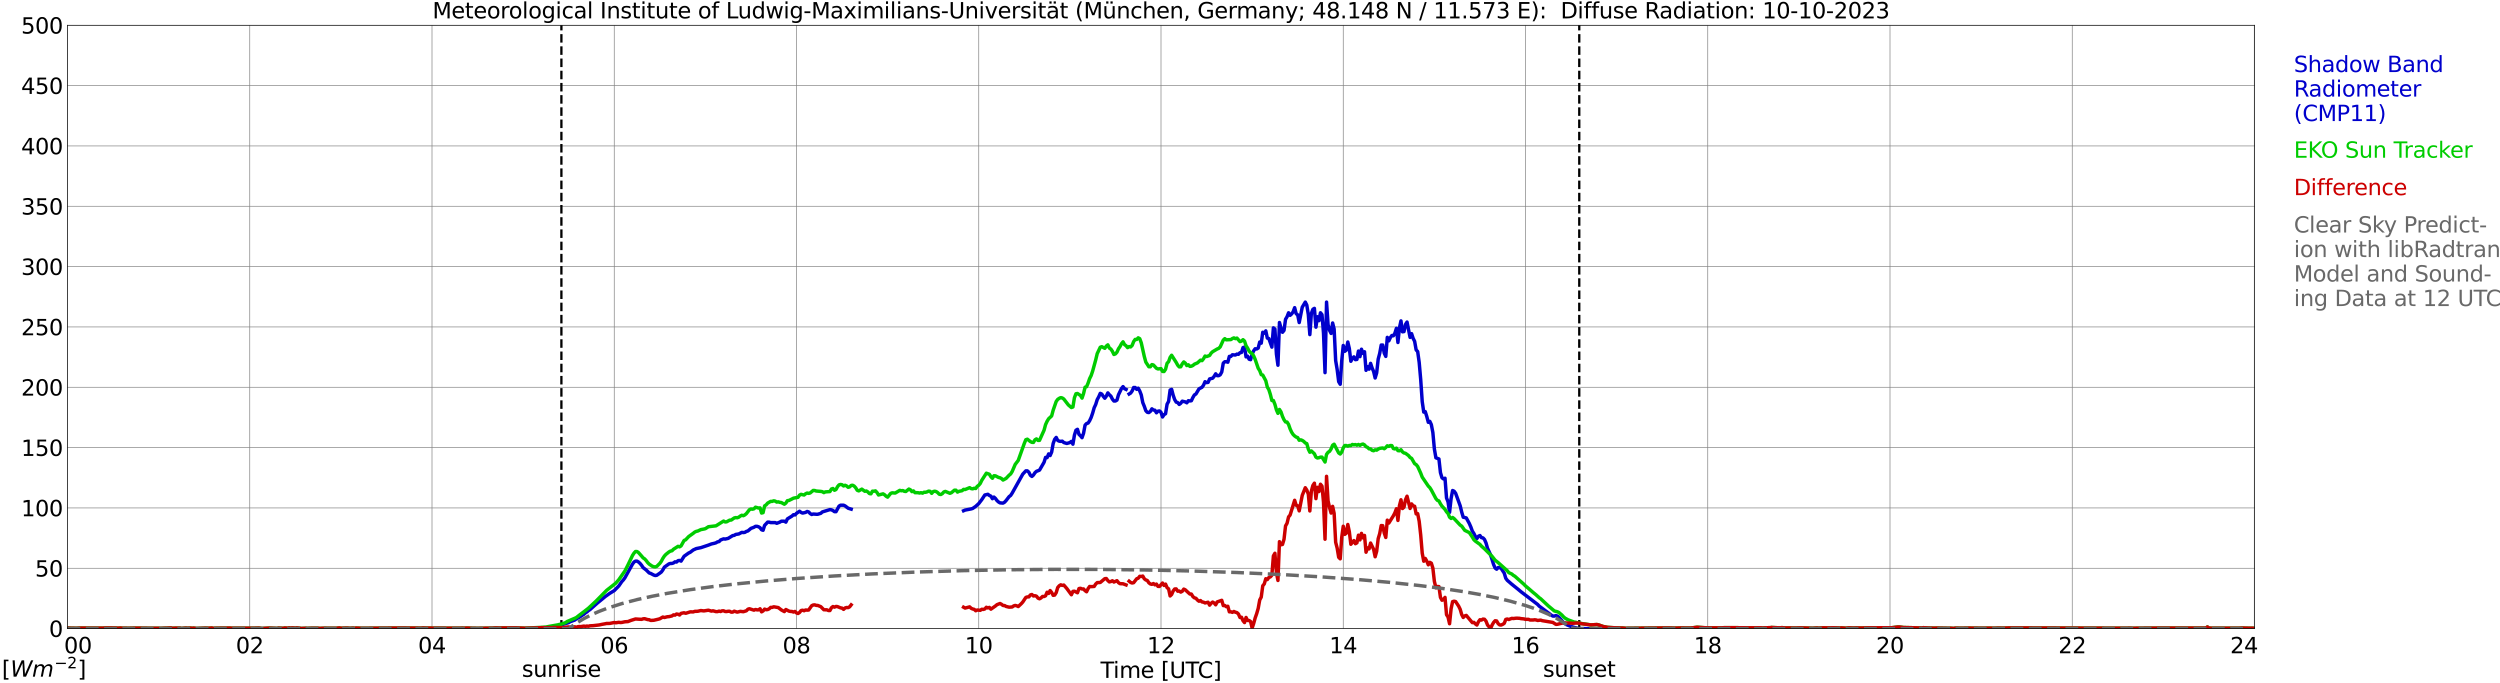 <?xml version="1.0" encoding="utf-8" standalone="no"?>
<!DOCTYPE svg PUBLIC "-//W3C//DTD SVG 1.1//EN"
  "http://www.w3.org/Graphics/SVG/1.1/DTD/svg11.dtd">
<svg xmlns:xlink="http://www.w3.org/1999/xlink" width="1085.4pt" height="296.64pt" viewBox="0 0 1085.4 296.64" xmlns="http://www.w3.org/2000/svg" version="1.1">
 <defs>
  <style type="text/css">*{stroke-linejoin: round; stroke-linecap: butt}</style>
 </defs>
 <g id="figure_1">
  <g id="patch_1">
   <path d="M 0 296.64 
L 1085.4 296.64 
L 1085.4 0 
L 0 0 
z
" style="fill: #ffffff"/>
  </g>
  <g id="axes_1">
   <g id="patch_2">
    <path d="M 29.306 272.909 
L 978.814 272.909 
L 978.814 10.976 
L 29.306 10.976 
z
" style="fill: #ffffff"/>
   </g>
   <g id="patch_3">
    <path d="M 978.814 272.909 
L 978.814 272.909 
L 978.814 10.976 
L 978.814 10.976 
z
" clip-path="url(#p219cb11b72)" style="fill: #d3d3d3; opacity: 0.25; stroke: #d3d3d3; stroke-linejoin: miter"/>
   </g>
   <g id="matplotlib.axis_1">
    <g id="xtick_1">
     <g id="line2d_1">
      <path d="M 29.306 272.909 
L 29.306 10.976 
" clip-path="url(#p219cb11b72)" style="fill: none; stroke: #808080; stroke-width: 0.3; stroke-linecap: square"/>
     </g>
     <g id="line2d_2"/>
     <g id="text_1">
      <!--    00 -->
      <g transform="translate(18.733 283.627) scale(0.095 -0.095)">
       <defs>
        <path id="DejaVuSans-20" transform="scale(0.016)"/>
        <path id="DejaVuSans-30" d="M 2034 4250 
Q 1547 4250 1301 3770 
Q 1056 3291 1056 2328 
Q 1056 1369 1301 889 
Q 1547 409 2034 409 
Q 2525 409 2770 889 
Q 3016 1369 3016 2328 
Q 3016 3291 2770 3770 
Q 2525 4250 2034 4250 
z
M 2034 4750 
Q 2819 4750 3233 4129 
Q 3647 3509 3647 2328 
Q 3647 1150 3233 529 
Q 2819 -91 2034 -91 
Q 1250 -91 836 529 
Q 422 1150 422 2328 
Q 422 3509 836 4129 
Q 1250 4750 2034 4750 
z
" transform="scale(0.016)"/>
       </defs>
       <use xlink:href="#DejaVuSans-20"/>
       <use xlink:href="#DejaVuSans-20" transform="translate(31.787 0)"/>
       <use xlink:href="#DejaVuSans-20" transform="translate(63.574 0)"/>
       <use xlink:href="#DejaVuSans-30" transform="translate(95.361 0)"/>
       <use xlink:href="#DejaVuSans-30" transform="translate(158.984 0)"/>
      </g>
     </g>
    </g>
    <g id="xtick_2">
     <g id="line2d_3">
      <path d="M 108.431 272.909 
L 108.431 10.976 
" clip-path="url(#p219cb11b72)" style="fill: none; stroke: #808080; stroke-width: 0.3; stroke-linecap: square"/>
     </g>
     <g id="line2d_4"/>
     <g id="text_2">
      <!-- 02 -->
      <g transform="translate(102.387 283.627) scale(0.095 -0.095)">
       <defs>
        <path id="DejaVuSans-32" d="M 1228 531 
L 3431 531 
L 3431 0 
L 469 0 
L 469 531 
Q 828 903 1448 1529 
Q 2069 2156 2228 2338 
Q 2531 2678 2651 2914 
Q 2772 3150 2772 3378 
Q 2772 3750 2511 3984 
Q 2250 4219 1831 4219 
Q 1534 4219 1204 4116 
Q 875 4013 500 3803 
L 500 4441 
Q 881 4594 1212 4672 
Q 1544 4750 1819 4750 
Q 2544 4750 2975 4387 
Q 3406 4025 3406 3419 
Q 3406 3131 3298 2873 
Q 3191 2616 2906 2266 
Q 2828 2175 2409 1742 
Q 1991 1309 1228 531 
z
" transform="scale(0.016)"/>
       </defs>
       <use xlink:href="#DejaVuSans-30"/>
       <use xlink:href="#DejaVuSans-32" transform="translate(63.623 0)"/>
      </g>
     </g>
    </g>
    <g id="xtick_3">
     <g id="line2d_5">
      <path d="M 187.557 272.909 
L 187.557 10.976 
" clip-path="url(#p219cb11b72)" style="fill: none; stroke: #808080; stroke-width: 0.3; stroke-linecap: square"/>
     </g>
     <g id="line2d_6"/>
     <g id="text_3">
      <!-- 04 -->
      <g transform="translate(181.513 283.627) scale(0.095 -0.095)">
       <defs>
        <path id="DejaVuSans-34" d="M 2419 4116 
L 825 1625 
L 2419 1625 
L 2419 4116 
z
M 2253 4666 
L 3047 4666 
L 3047 1625 
L 3713 1625 
L 3713 1100 
L 3047 1100 
L 3047 0 
L 2419 0 
L 2419 1100 
L 313 1100 
L 313 1709 
L 2253 4666 
z
" transform="scale(0.016)"/>
       </defs>
       <use xlink:href="#DejaVuSans-30"/>
       <use xlink:href="#DejaVuSans-34" transform="translate(63.623 0)"/>
      </g>
     </g>
    </g>
    <g id="xtick_4">
     <g id="line2d_7">
      <path d="M 266.683 272.909 
L 266.683 10.976 
" clip-path="url(#p219cb11b72)" style="fill: none; stroke: #808080; stroke-width: 0.3; stroke-linecap: square"/>
     </g>
     <g id="line2d_8"/>
     <g id="text_4">
      <!-- 06 -->
      <g transform="translate(260.638 283.627) scale(0.095 -0.095)">
       <defs>
        <path id="DejaVuSans-36" d="M 2113 2584 
Q 1688 2584 1439 2293 
Q 1191 2003 1191 1497 
Q 1191 994 1439 701 
Q 1688 409 2113 409 
Q 2538 409 2786 701 
Q 3034 994 3034 1497 
Q 3034 2003 2786 2293 
Q 2538 2584 2113 2584 
z
M 3366 4563 
L 3366 3988 
Q 3128 4100 2886 4159 
Q 2644 4219 2406 4219 
Q 1781 4219 1451 3797 
Q 1122 3375 1075 2522 
Q 1259 2794 1537 2939 
Q 1816 3084 2150 3084 
Q 2853 3084 3261 2657 
Q 3669 2231 3669 1497 
Q 3669 778 3244 343 
Q 2819 -91 2113 -91 
Q 1303 -91 875 529 
Q 447 1150 447 2328 
Q 447 3434 972 4092 
Q 1497 4750 2381 4750 
Q 2619 4750 2861 4703 
Q 3103 4656 3366 4563 
z
" transform="scale(0.016)"/>
       </defs>
       <use xlink:href="#DejaVuSans-30"/>
       <use xlink:href="#DejaVuSans-36" transform="translate(63.623 0)"/>
      </g>
     </g>
    </g>
    <g id="xtick_5">
     <g id="line2d_9">
      <path d="M 345.808 272.909 
L 345.808 10.976 
" clip-path="url(#p219cb11b72)" style="fill: none; stroke: #808080; stroke-width: 0.3; stroke-linecap: square"/>
     </g>
     <g id="line2d_10"/>
     <g id="text_5">
      <!-- 08 -->
      <g transform="translate(339.764 283.627) scale(0.095 -0.095)">
       <defs>
        <path id="DejaVuSans-38" d="M 2034 2216 
Q 1584 2216 1326 1975 
Q 1069 1734 1069 1313 
Q 1069 891 1326 650 
Q 1584 409 2034 409 
Q 2484 409 2743 651 
Q 3003 894 3003 1313 
Q 3003 1734 2745 1975 
Q 2488 2216 2034 2216 
z
M 1403 2484 
Q 997 2584 770 2862 
Q 544 3141 544 3541 
Q 544 4100 942 4425 
Q 1341 4750 2034 4750 
Q 2731 4750 3128 4425 
Q 3525 4100 3525 3541 
Q 3525 3141 3298 2862 
Q 3072 2584 2669 2484 
Q 3125 2378 3379 2068 
Q 3634 1759 3634 1313 
Q 3634 634 3220 271 
Q 2806 -91 2034 -91 
Q 1263 -91 848 271 
Q 434 634 434 1313 
Q 434 1759 690 2068 
Q 947 2378 1403 2484 
z
M 1172 3481 
Q 1172 3119 1398 2916 
Q 1625 2713 2034 2713 
Q 2441 2713 2670 2916 
Q 2900 3119 2900 3481 
Q 2900 3844 2670 4047 
Q 2441 4250 2034 4250 
Q 1625 4250 1398 4047 
Q 1172 3844 1172 3481 
z
" transform="scale(0.016)"/>
       </defs>
       <use xlink:href="#DejaVuSans-30"/>
       <use xlink:href="#DejaVuSans-38" transform="translate(63.623 0)"/>
      </g>
     </g>
    </g>
    <g id="xtick_6">
     <g id="line2d_11">
      <path d="M 424.934 272.909 
L 424.934 10.976 
" clip-path="url(#p219cb11b72)" style="fill: none; stroke: #808080; stroke-width: 0.3; stroke-linecap: square"/>
     </g>
     <g id="line2d_12"/>
     <g id="text_6">
      <!-- 10 -->
      <g transform="translate(418.89 283.627) scale(0.095 -0.095)">
       <defs>
        <path id="DejaVuSans-31" d="M 794 531 
L 1825 531 
L 1825 4091 
L 703 3866 
L 703 4441 
L 1819 4666 
L 2450 4666 
L 2450 531 
L 3481 531 
L 3481 0 
L 794 0 
L 794 531 
z
" transform="scale(0.016)"/>
       </defs>
       <use xlink:href="#DejaVuSans-31"/>
       <use xlink:href="#DejaVuSans-30" transform="translate(63.623 0)"/>
      </g>
     </g>
    </g>
    <g id="xtick_7">
     <g id="line2d_13">
      <path d="M 504.06 272.909 
L 504.06 10.976 
" clip-path="url(#p219cb11b72)" style="fill: none; stroke: #808080; stroke-width: 0.3; stroke-linecap: square"/>
     </g>
     <g id="line2d_14"/>
     <g id="text_7">
      <!-- 12 -->
      <g transform="translate(498.015 283.627) scale(0.095 -0.095)">
       <use xlink:href="#DejaVuSans-31"/>
       <use xlink:href="#DejaVuSans-32" transform="translate(63.623 0)"/>
      </g>
     </g>
    </g>
    <g id="xtick_8">
     <g id="line2d_15">
      <path d="M 583.185 272.909 
L 583.185 10.976 
" clip-path="url(#p219cb11b72)" style="fill: none; stroke: #808080; stroke-width: 0.3; stroke-linecap: square"/>
     </g>
     <g id="line2d_16"/>
     <g id="text_8">
      <!-- 14 -->
      <g transform="translate(577.141 283.627) scale(0.095 -0.095)">
       <use xlink:href="#DejaVuSans-31"/>
       <use xlink:href="#DejaVuSans-34" transform="translate(63.623 0)"/>
      </g>
     </g>
    </g>
    <g id="xtick_9">
     <g id="line2d_17">
      <path d="M 662.311 272.909 
L 662.311 10.976 
" clip-path="url(#p219cb11b72)" style="fill: none; stroke: #808080; stroke-width: 0.3; stroke-linecap: square"/>
     </g>
     <g id="line2d_18"/>
     <g id="text_9">
      <!-- 16 -->
      <g transform="translate(656.267 283.627) scale(0.095 -0.095)">
       <use xlink:href="#DejaVuSans-31"/>
       <use xlink:href="#DejaVuSans-36" transform="translate(63.623 0)"/>
      </g>
     </g>
    </g>
    <g id="xtick_10">
     <g id="line2d_19">
      <path d="M 741.437 272.909 
L 741.437 10.976 
" clip-path="url(#p219cb11b72)" style="fill: none; stroke: #808080; stroke-width: 0.3; stroke-linecap: square"/>
     </g>
     <g id="line2d_20"/>
     <g id="text_10">
      <!-- 18 -->
      <g transform="translate(735.392 283.627) scale(0.095 -0.095)">
       <use xlink:href="#DejaVuSans-31"/>
       <use xlink:href="#DejaVuSans-38" transform="translate(63.623 0)"/>
      </g>
     </g>
    </g>
    <g id="xtick_11">
     <g id="line2d_21">
      <path d="M 820.562 272.909 
L 820.562 10.976 
" clip-path="url(#p219cb11b72)" style="fill: none; stroke: #808080; stroke-width: 0.3; stroke-linecap: square"/>
     </g>
     <g id="line2d_22"/>
     <g id="text_11">
      <!-- 20 -->
      <g transform="translate(814.518 283.627) scale(0.095 -0.095)">
       <use xlink:href="#DejaVuSans-32"/>
       <use xlink:href="#DejaVuSans-30" transform="translate(63.623 0)"/>
      </g>
     </g>
    </g>
    <g id="xtick_12">
     <g id="line2d_23">
      <path d="M 899.688 272.909 
L 899.688 10.976 
" clip-path="url(#p219cb11b72)" style="fill: none; stroke: #808080; stroke-width: 0.3; stroke-linecap: square"/>
     </g>
     <g id="line2d_24"/>
     <g id="text_12">
      <!-- 22 -->
      <g transform="translate(893.644 283.627) scale(0.095 -0.095)">
       <use xlink:href="#DejaVuSans-32"/>
       <use xlink:href="#DejaVuSans-32" transform="translate(63.623 0)"/>
      </g>
     </g>
    </g>
    <g id="xtick_13">
     <g id="line2d_25">
      <path d="M 978.814 272.909 
L 978.814 10.976 
" clip-path="url(#p219cb11b72)" style="fill: none; stroke: #808080; stroke-width: 0.3; stroke-linecap: square"/>
     </g>
     <g id="line2d_26"/>
     <g id="text_13">
      <!-- 24    -->
      <g transform="translate(968.241 283.627) scale(0.095 -0.095)">
       <use xlink:href="#DejaVuSans-32"/>
       <use xlink:href="#DejaVuSans-34" transform="translate(63.623 0)"/>
       <use xlink:href="#DejaVuSans-20" transform="translate(127.246 0)"/>
       <use xlink:href="#DejaVuSans-20" transform="translate(159.033 0)"/>
       <use xlink:href="#DejaVuSans-20" transform="translate(190.82 0)"/>
      </g>
     </g>
    </g>
    <g id="text_14">
     <!-- Time [UTC] -->
     <g transform="translate(477.806 294.322) scale(0.095 -0.095)">
      <defs>
       <path id="DejaVuSans-54" d="M -19 4666 
L 3928 4666 
L 3928 4134 
L 2272 4134 
L 2272 0 
L 1638 0 
L 1638 4134 
L -19 4134 
L -19 4666 
z
" transform="scale(0.016)"/>
       <path id="DejaVuSans-69" d="M 603 3500 
L 1178 3500 
L 1178 0 
L 603 0 
L 603 3500 
z
M 603 4863 
L 1178 4863 
L 1178 4134 
L 603 4134 
L 603 4863 
z
" transform="scale(0.016)"/>
       <path id="DejaVuSans-6d" d="M 3328 2828 
Q 3544 3216 3844 3400 
Q 4144 3584 4550 3584 
Q 5097 3584 5394 3201 
Q 5691 2819 5691 2113 
L 5691 0 
L 5113 0 
L 5113 2094 
Q 5113 2597 4934 2840 
Q 4756 3084 4391 3084 
Q 3944 3084 3684 2787 
Q 3425 2491 3425 1978 
L 3425 0 
L 2847 0 
L 2847 2094 
Q 2847 2600 2669 2842 
Q 2491 3084 2119 3084 
Q 1678 3084 1418 2786 
Q 1159 2488 1159 1978 
L 1159 0 
L 581 0 
L 581 3500 
L 1159 3500 
L 1159 2956 
Q 1356 3278 1631 3431 
Q 1906 3584 2284 3584 
Q 2666 3584 2933 3390 
Q 3200 3197 3328 2828 
z
" transform="scale(0.016)"/>
       <path id="DejaVuSans-65" d="M 3597 1894 
L 3597 1613 
L 953 1613 
Q 991 1019 1311 708 
Q 1631 397 2203 397 
Q 2534 397 2845 478 
Q 3156 559 3463 722 
L 3463 178 
Q 3153 47 2828 -22 
Q 2503 -91 2169 -91 
Q 1331 -91 842 396 
Q 353 884 353 1716 
Q 353 2575 817 3079 
Q 1281 3584 2069 3584 
Q 2775 3584 3186 3129 
Q 3597 2675 3597 1894 
z
M 3022 2063 
Q 3016 2534 2758 2815 
Q 2500 3097 2075 3097 
Q 1594 3097 1305 2825 
Q 1016 2553 972 2059 
L 3022 2063 
z
" transform="scale(0.016)"/>
       <path id="DejaVuSans-5b" d="M 550 4863 
L 1875 4863 
L 1875 4416 
L 1125 4416 
L 1125 -397 
L 1875 -397 
L 1875 -844 
L 550 -844 
L 550 4863 
z
" transform="scale(0.016)"/>
       <path id="DejaVuSans-55" d="M 556 4666 
L 1191 4666 
L 1191 1831 
Q 1191 1081 1462 751 
Q 1734 422 2344 422 
Q 2950 422 3222 751 
Q 3494 1081 3494 1831 
L 3494 4666 
L 4128 4666 
L 4128 1753 
Q 4128 841 3676 375 
Q 3225 -91 2344 -91 
Q 1459 -91 1007 375 
Q 556 841 556 1753 
L 556 4666 
z
" transform="scale(0.016)"/>
       <path id="DejaVuSans-43" d="M 4122 4306 
L 4122 3641 
Q 3803 3938 3442 4084 
Q 3081 4231 2675 4231 
Q 1875 4231 1450 3742 
Q 1025 3253 1025 2328 
Q 1025 1406 1450 917 
Q 1875 428 2675 428 
Q 3081 428 3442 575 
Q 3803 722 4122 1019 
L 4122 359 
Q 3791 134 3420 21 
Q 3050 -91 2638 -91 
Q 1578 -91 968 557 
Q 359 1206 359 2328 
Q 359 3453 968 4101 
Q 1578 4750 2638 4750 
Q 3056 4750 3426 4639 
Q 3797 4528 4122 4306 
z
" transform="scale(0.016)"/>
       <path id="DejaVuSans-5d" d="M 1947 4863 
L 1947 -844 
L 622 -844 
L 622 -397 
L 1369 -397 
L 1369 4416 
L 622 4416 
L 622 4863 
L 1947 4863 
z
" transform="scale(0.016)"/>
      </defs>
      <use xlink:href="#DejaVuSans-54"/>
      <use xlink:href="#DejaVuSans-69" transform="translate(57.959 0)"/>
      <use xlink:href="#DejaVuSans-6d" transform="translate(85.742 0)"/>
      <use xlink:href="#DejaVuSans-65" transform="translate(183.154 0)"/>
      <use xlink:href="#DejaVuSans-20" transform="translate(244.678 0)"/>
      <use xlink:href="#DejaVuSans-5b" transform="translate(276.465 0)"/>
      <use xlink:href="#DejaVuSans-55" transform="translate(315.479 0)"/>
      <use xlink:href="#DejaVuSans-54" transform="translate(388.672 0)"/>
      <use xlink:href="#DejaVuSans-43" transform="translate(443.881 0)"/>
      <use xlink:href="#DejaVuSans-5d" transform="translate(513.705 0)"/>
     </g>
    </g>
   </g>
   <g id="matplotlib.axis_2">
    <g id="ytick_1">
     <g id="line2d_27">
      <path d="M 29.306 272.909 
L 978.814 272.909 
" clip-path="url(#p219cb11b72)" style="fill: none; stroke: #808080; stroke-width: 0.3; stroke-linecap: square"/>
     </g>
     <g id="line2d_28"/>
     <g id="text_15">
      <!-- 0 -->
      <g transform="translate(21.261 276.518) scale(0.095 -0.095)">
       <use xlink:href="#DejaVuSans-30"/>
      </g>
     </g>
    </g>
    <g id="ytick_2">
     <g id="line2d_29">
      <path d="M 29.306 246.715 
L 978.814 246.715 
" clip-path="url(#p219cb11b72)" style="fill: none; stroke: #808080; stroke-width: 0.3; stroke-linecap: square"/>
     </g>
     <g id="line2d_30"/>
     <g id="text_16">
      <!-- 50 -->
      <g transform="translate(15.217 250.325) scale(0.095 -0.095)">
       <defs>
        <path id="DejaVuSans-35" d="M 691 4666 
L 3169 4666 
L 3169 4134 
L 1269 4134 
L 1269 2991 
Q 1406 3038 1543 3061 
Q 1681 3084 1819 3084 
Q 2600 3084 3056 2656 
Q 3513 2228 3513 1497 
Q 3513 744 3044 326 
Q 2575 -91 1722 -91 
Q 1428 -91 1123 -41 
Q 819 9 494 109 
L 494 744 
Q 775 591 1075 516 
Q 1375 441 1709 441 
Q 2250 441 2565 725 
Q 2881 1009 2881 1497 
Q 2881 1984 2565 2268 
Q 2250 2553 1709 2553 
Q 1456 2553 1204 2497 
Q 953 2441 691 2322 
L 691 4666 
z
" transform="scale(0.016)"/>
       </defs>
       <use xlink:href="#DejaVuSans-35"/>
       <use xlink:href="#DejaVuSans-30" transform="translate(63.623 0)"/>
      </g>
     </g>
    </g>
    <g id="ytick_3">
     <g id="line2d_31">
      <path d="M 29.306 220.522 
L 978.814 220.522 
" clip-path="url(#p219cb11b72)" style="fill: none; stroke: #808080; stroke-width: 0.3; stroke-linecap: square"/>
     </g>
     <g id="line2d_32"/>
     <g id="text_17">
      <!-- 100 -->
      <g transform="translate(9.173 224.131) scale(0.095 -0.095)">
       <use xlink:href="#DejaVuSans-31"/>
       <use xlink:href="#DejaVuSans-30" transform="translate(63.623 0)"/>
       <use xlink:href="#DejaVuSans-30" transform="translate(127.246 0)"/>
      </g>
     </g>
    </g>
    <g id="ytick_4">
     <g id="line2d_33">
      <path d="M 29.306 194.329 
L 978.814 194.329 
" clip-path="url(#p219cb11b72)" style="fill: none; stroke: #808080; stroke-width: 0.3; stroke-linecap: square"/>
     </g>
     <g id="line2d_34"/>
     <g id="text_18">
      <!-- 150 -->
      <g transform="translate(9.173 197.938) scale(0.095 -0.095)">
       <use xlink:href="#DejaVuSans-31"/>
       <use xlink:href="#DejaVuSans-35" transform="translate(63.623 0)"/>
       <use xlink:href="#DejaVuSans-30" transform="translate(127.246 0)"/>
      </g>
     </g>
    </g>
    <g id="ytick_5">
     <g id="line2d_35">
      <path d="M 29.306 168.136 
L 978.814 168.136 
" clip-path="url(#p219cb11b72)" style="fill: none; stroke: #808080; stroke-width: 0.3; stroke-linecap: square"/>
     </g>
     <g id="line2d_36"/>
     <g id="text_19">
      <!-- 200 -->
      <g transform="translate(9.173 171.745) scale(0.095 -0.095)">
       <use xlink:href="#DejaVuSans-32"/>
       <use xlink:href="#DejaVuSans-30" transform="translate(63.623 0)"/>
       <use xlink:href="#DejaVuSans-30" transform="translate(127.246 0)"/>
      </g>
     </g>
    </g>
    <g id="ytick_6">
     <g id="line2d_37">
      <path d="M 29.306 141.942 
L 978.814 141.942 
" clip-path="url(#p219cb11b72)" style="fill: none; stroke: #808080; stroke-width: 0.3; stroke-linecap: square"/>
     </g>
     <g id="line2d_38"/>
     <g id="text_20">
      <!-- 250 -->
      <g transform="translate(9.173 145.551) scale(0.095 -0.095)">
       <use xlink:href="#DejaVuSans-32"/>
       <use xlink:href="#DejaVuSans-35" transform="translate(63.623 0)"/>
       <use xlink:href="#DejaVuSans-30" transform="translate(127.246 0)"/>
      </g>
     </g>
    </g>
    <g id="ytick_7">
     <g id="line2d_39">
      <path d="M 29.306 115.749 
L 978.814 115.749 
" clip-path="url(#p219cb11b72)" style="fill: none; stroke: #808080; stroke-width: 0.3; stroke-linecap: square"/>
     </g>
     <g id="line2d_40"/>
     <g id="text_21">
      <!-- 300 -->
      <g transform="translate(9.173 119.358) scale(0.095 -0.095)">
       <defs>
        <path id="DejaVuSans-33" d="M 2597 2516 
Q 3050 2419 3304 2112 
Q 3559 1806 3559 1356 
Q 3559 666 3084 287 
Q 2609 -91 1734 -91 
Q 1441 -91 1130 -33 
Q 819 25 488 141 
L 488 750 
Q 750 597 1062 519 
Q 1375 441 1716 441 
Q 2309 441 2620 675 
Q 2931 909 2931 1356 
Q 2931 1769 2642 2001 
Q 2353 2234 1838 2234 
L 1294 2234 
L 1294 2753 
L 1863 2753 
Q 2328 2753 2575 2939 
Q 2822 3125 2822 3475 
Q 2822 3834 2567 4026 
Q 2313 4219 1838 4219 
Q 1578 4219 1281 4162 
Q 984 4106 628 3988 
L 628 4550 
Q 988 4650 1302 4700 
Q 1616 4750 1894 4750 
Q 2613 4750 3031 4423 
Q 3450 4097 3450 3541 
Q 3450 3153 3228 2886 
Q 3006 2619 2597 2516 
z
" transform="scale(0.016)"/>
       </defs>
       <use xlink:href="#DejaVuSans-33"/>
       <use xlink:href="#DejaVuSans-30" transform="translate(63.623 0)"/>
       <use xlink:href="#DejaVuSans-30" transform="translate(127.246 0)"/>
      </g>
     </g>
    </g>
    <g id="ytick_8">
     <g id="line2d_41">
      <path d="M 29.306 89.556 
L 978.814 89.556 
" clip-path="url(#p219cb11b72)" style="fill: none; stroke: #808080; stroke-width: 0.3; stroke-linecap: square"/>
     </g>
     <g id="line2d_42"/>
     <g id="text_22">
      <!-- 350 -->
      <g transform="translate(9.173 93.165) scale(0.095 -0.095)">
       <use xlink:href="#DejaVuSans-33"/>
       <use xlink:href="#DejaVuSans-35" transform="translate(63.623 0)"/>
       <use xlink:href="#DejaVuSans-30" transform="translate(127.246 0)"/>
      </g>
     </g>
    </g>
    <g id="ytick_9">
     <g id="line2d_43">
      <path d="M 29.306 63.362 
L 978.814 63.362 
" clip-path="url(#p219cb11b72)" style="fill: none; stroke: #808080; stroke-width: 0.3; stroke-linecap: square"/>
     </g>
     <g id="line2d_44"/>
     <g id="text_23">
      <!-- 400 -->
      <g transform="translate(9.173 66.972) scale(0.095 -0.095)">
       <use xlink:href="#DejaVuSans-34"/>
       <use xlink:href="#DejaVuSans-30" transform="translate(63.623 0)"/>
       <use xlink:href="#DejaVuSans-30" transform="translate(127.246 0)"/>
      </g>
     </g>
    </g>
    <g id="ytick_10">
     <g id="line2d_45">
      <path d="M 29.306 37.169 
L 978.814 37.169 
" clip-path="url(#p219cb11b72)" style="fill: none; stroke: #808080; stroke-width: 0.3; stroke-linecap: square"/>
     </g>
     <g id="line2d_46"/>
     <g id="text_24">
      <!-- 450 -->
      <g transform="translate(9.173 40.778) scale(0.095 -0.095)">
       <use xlink:href="#DejaVuSans-34"/>
       <use xlink:href="#DejaVuSans-35" transform="translate(63.623 0)"/>
       <use xlink:href="#DejaVuSans-30" transform="translate(127.246 0)"/>
      </g>
     </g>
    </g>
    <g id="ytick_11">
     <g id="line2d_47">
      <path d="M 29.306 10.976 
L 978.814 10.976 
" clip-path="url(#p219cb11b72)" style="fill: none; stroke: #808080; stroke-width: 0.3; stroke-linecap: square"/>
     </g>
     <g id="line2d_48"/>
     <g id="text_25">
      <!-- 500 -->
      <g transform="translate(9.173 14.585) scale(0.095 -0.095)">
       <use xlink:href="#DejaVuSans-35"/>
       <use xlink:href="#DejaVuSans-30" transform="translate(63.623 0)"/>
       <use xlink:href="#DejaVuSans-30" transform="translate(127.246 0)"/>
      </g>
     </g>
    </g>
   </g>
   <g id="line2d_49">
    <path d="M 243.736 272.909 
L 243.736 10.976 
" clip-path="url(#p219cb11b72)" style="fill: none; stroke-dasharray: 3.7,1.6; stroke-dashoffset: 0; stroke: #000000"/>
   </g>
   <g id="line2d_50">
    <path d="M 685.653 272.909 
L 685.653 10.976 
" clip-path="url(#p219cb11b72)" style="fill: none; stroke-dasharray: 3.7,1.6; stroke-dashoffset: 0; stroke: #000000"/>
   </g>
   <g id="line2d_51">
    <path d="M 29.306 272.909 
L 235.692 272.909 
L 237.011 272.631 
L 242.286 271.725 
L 246.901 270.316 
L 247.561 269.912 
L 249.539 269.205 
L 250.198 268.702 
L 251.517 267.995 
L 252.836 267.089 
L 253.495 266.685 
L 254.155 266.083 
L 254.814 265.679 
L 255.473 265.077 
L 256.133 264.674 
L 259.43 261.75 
L 261.408 260.137 
L 262.726 259.032 
L 264.705 257.622 
L 266.683 256.412 
L 268.661 254.395 
L 269.98 252.483 
L 270.639 251.776 
L 271.298 250.87 
L 274.595 244.924 
L 275.255 244.018 
L 275.914 243.614 
L 276.573 243.614 
L 277.233 244.018 
L 277.892 244.625 
L 278.552 245.432 
L 279.211 246.438 
L 280.53 247.444 
L 281.849 248.753 
L 282.508 248.958 
L 283.827 249.66 
L 284.486 249.864 
L 285.145 249.764 
L 286.464 248.853 
L 287.124 248.35 
L 287.783 247.444 
L 288.442 246.234 
L 290.42 244.824 
L 291.08 244.625 
L 291.739 244.625 
L 292.399 244.421 
L 293.058 243.918 
L 293.717 244.018 
L 294.377 243.415 
L 295.036 243.316 
L 295.696 243.614 
L 297.014 241.503 
L 298.992 240.089 
L 299.652 239.79 
L 300.971 238.779 
L 302.289 238.176 
L 304.267 237.773 
L 307.564 236.668 
L 308.883 236.16 
L 310.202 235.861 
L 310.861 235.657 
L 311.521 235.253 
L 312.18 235.154 
L 312.839 234.447 
L 314.158 233.944 
L 314.818 234.048 
L 316.136 233.745 
L 318.114 232.534 
L 318.774 232.435 
L 319.433 232.032 
L 320.752 231.827 
L 322.071 231.125 
L 322.73 231.225 
L 323.39 231.125 
L 324.049 230.722 
L 324.708 230.518 
L 326.027 229.412 
L 327.346 228.909 
L 328.005 228.506 
L 328.665 228.506 
L 329.324 228.705 
L 329.983 229.108 
L 330.643 230.015 
L 331.302 230.219 
L 331.961 228.103 
L 333.28 226.693 
L 333.94 226.693 
L 334.599 226.892 
L 336.577 226.892 
L 337.236 227.196 
L 338.555 226.693 
L 339.215 226.29 
L 340.533 226.29 
L 341.193 226.693 
L 341.852 225.279 
L 343.83 224.074 
L 344.49 223.466 
L 345.149 223.571 
L 345.808 222.864 
L 347.127 221.958 
L 347.787 222.46 
L 348.446 222.764 
L 349.765 222.46 
L 350.424 222.057 
L 351.083 222.261 
L 351.743 222.963 
L 352.402 223.367 
L 353.062 223.168 
L 354.38 223.267 
L 355.04 223.267 
L 356.359 222.864 
L 357.018 222.261 
L 360.315 221.25 
L 360.974 221.35 
L 361.634 221.654 
L 362.293 222.157 
L 362.952 222.157 
L 364.271 219.742 
L 364.93 219.338 
L 366.249 219.338 
L 366.909 219.642 
L 368.227 220.648 
L 369.546 221.051 
M 418.34 221.753 
L 419 221.455 
L 421.637 220.952 
L 422.297 220.747 
L 423.615 219.841 
L 424.934 218.631 
L 426.253 216.918 
L 427.572 214.906 
L 428.89 214.602 
L 429.55 215.105 
L 430.209 215.409 
L 430.869 216.515 
L 431.528 215.813 
L 432.187 216.415 
L 432.847 217.321 
L 433.506 217.929 
L 434.165 218.332 
L 435.484 218.432 
L 436.144 218.029 
L 436.803 217.321 
L 438.122 215.608 
L 438.781 215.105 
L 439.44 214.1 
L 444.056 205.838 
L 445.375 204.429 
L 446.034 204.429 
L 446.694 205.031 
L 447.353 206.341 
L 448.012 206.844 
L 448.672 206.242 
L 449.331 205.236 
L 449.991 204.628 
L 451.309 204.125 
L 453.287 200.699 
L 453.947 198.583 
L 454.606 198.687 
L 455.266 197.074 
L 455.925 197.776 
L 456.584 196.267 
L 457.244 192.537 
L 457.903 190.725 
L 458.563 189.918 
L 459.222 191.228 
L 459.881 191.531 
L 460.541 191.631 
L 461.2 191.531 
L 461.859 192.139 
L 463.178 192.537 
L 464.497 192.139 
L 465.156 191.631 
L 465.816 192.841 
L 466.475 188.912 
L 467.134 186.796 
L 467.794 186.392 
L 468.453 188.608 
L 469.113 189.216 
L 469.772 190.023 
L 470.431 188.105 
L 471.091 184.58 
L 471.75 183.878 
L 472.409 183.673 
L 473.069 182.668 
L 473.728 181.258 
L 474.388 179.341 
L 475.047 177.026 
L 475.706 175.616 
L 476.366 173.5 
L 477.025 172.29 
L 477.685 170.781 
L 478.344 171.08 
L 479.003 172.091 
L 479.663 172.892 
L 480.322 171.986 
L 480.981 170.577 
L 481.641 171.384 
L 482.3 171.986 
L 482.96 173.296 
L 483.619 174.102 
L 484.278 174.102 
L 484.938 173.699 
L 485.597 171.384 
L 486.916 168.665 
L 487.575 167.858 
L 488.235 168.764 
L 488.894 169.068 
M 490.213 171.059 
L 490.872 170.655 
L 491.532 169.749 
L 492.191 168.235 
L 492.85 168.235 
L 493.51 169.042 
L 494.169 168.539 
L 494.828 169.749 
L 495.488 171.462 
L 496.147 174.783 
L 496.807 176.397 
L 497.466 178.309 
L 498.125 179.016 
L 498.785 179.116 
L 499.444 178.613 
L 500.103 177.502 
L 500.763 178.01 
L 501.422 178.11 
L 502.082 179.215 
L 502.741 178.513 
L 503.4 178.414 
L 504.06 179.016 
L 504.719 181.033 
L 505.379 180.022 
L 506.038 179.619 
L 506.697 175.491 
L 507.357 174.281 
L 508.016 169.346 
L 508.675 169.042 
L 509.335 171.562 
L 509.994 173.474 
L 510.654 174.584 
L 511.313 174.783 
L 511.972 175.59 
L 512.632 175.087 
L 513.291 174.181 
L 514.61 174.485 
L 515.269 174.883 
L 515.929 173.977 
L 516.588 174.081 
L 517.247 173.977 
L 517.907 172.567 
L 518.566 171.462 
L 519.226 171.059 
L 520.544 168.843 
L 521.863 168.136 
L 522.522 167.229 
L 523.182 165.715 
L 523.841 166.119 
L 524.501 166.019 
L 525.16 164.51 
L 526.479 164.207 
L 527.138 163.4 
L 527.797 162.294 
L 528.457 163.096 
L 529.116 163.096 
L 529.776 162.698 
L 530.435 161.488 
L 531.094 157.658 
L 531.754 157.056 
L 532.413 157.056 
L 533.073 157.255 
L 533.732 154.735 
L 534.391 154.735 
L 535.051 154.033 
L 536.369 154.133 
L 537.029 153.729 
L 537.688 153.829 
L 538.348 153.127 
L 539.007 153.022 
L 539.666 150.911 
L 540.326 150.707 
L 540.985 154.939 
L 541.644 154.636 
L 542.304 155.945 
L 542.963 156.149 
L 543.623 153.729 
L 544.282 152.32 
L 544.941 151.414 
L 545.601 151.513 
L 546.26 151.11 
L 546.919 148.491 
L 547.579 148.993 
L 548.238 144.258 
L 548.898 144.661 
L 549.557 143.655 
L 550.216 146.778 
L 550.876 146.982 
L 552.195 150.707 
L 552.854 142.346 
L 553.513 142.849 
L 554.173 153.729 
L 554.832 158.565 
L 555.491 140.03 
L 556.151 142.445 
L 556.81 144.258 
L 557.47 143.451 
L 558.129 138.616 
L 558.788 137.51 
L 559.448 135.797 
L 560.107 136.903 
L 560.766 136.3 
L 561.426 135.394 
L 562.085 133.581 
L 562.745 136.201 
L 563.404 136.704 
L 564.063 140.03 
L 565.382 133.377 
L 566.701 131.161 
L 567.36 132.471 
L 568.02 136.604 
L 568.679 145.269 
L 569.338 136.101 
L 569.998 134.283 
L 570.657 133.885 
L 571.317 142.042 
L 571.976 137.51 
L 572.635 139.223 
L 573.295 135.797 
L 573.954 136.604 
L 574.613 144.661 
L 575.273 161.786 
L 575.932 131.161 
L 576.592 140.936 
L 577.251 143.451 
L 577.91 144.761 
L 578.57 140.229 
L 579.229 142.849 
L 579.889 156.548 
L 580.548 160.477 
L 581.207 165.715 
L 581.867 166.826 
L 582.526 156.652 
L 583.185 149.999 
L 583.845 152.519 
L 584.504 152.016 
L 585.164 148.491 
L 585.823 151.309 
L 586.482 156.851 
L 587.142 155.641 
L 587.801 154.939 
L 588.46 156.149 
L 589.12 156.045 
L 589.779 152.42 
L 590.439 154.84 
L 591.098 151.613 
L 591.757 153.425 
L 592.417 152.723 
L 593.076 160.78 
L 593.736 159.167 
L 594.395 160.278 
L 595.054 157.758 
L 595.714 159.775 
L 596.373 161.283 
L 597.032 164.107 
L 597.692 161.891 
L 598.351 155.945 
L 599.011 153.425 
L 599.67 149.8 
L 600.329 149.8 
L 600.989 153.326 
L 601.648 154.735 
L 602.307 146.474 
L 602.967 147.988 
L 603.626 146.578 
L 604.286 145.672 
L 604.945 145.772 
L 605.604 144.661 
L 606.264 142.545 
L 606.923 148.69 
L 607.582 142.346 
L 608.242 139.323 
L 608.901 144.059 
L 609.561 143.959 
L 610.22 140.832 
L 610.879 139.826 
L 612.198 146.474 
L 612.858 144.865 
L 613.517 146.877 
L 614.176 148.187 
L 614.836 151.917 
L 615.495 152.619 
L 616.154 157.354 
L 616.814 164.809 
L 617.473 174.38 
L 618.133 178.917 
L 618.792 178.712 
L 619.451 180.829 
L 620.111 183.349 
L 620.77 182.945 
L 621.429 184.354 
L 622.089 187.781 
L 622.748 194.931 
L 623.408 198.761 
L 624.726 199.264 
L 625.386 205.21 
L 626.045 207.426 
L 626.705 207.928 
L 627.364 207.625 
L 628.023 216.19 
L 628.683 217.903 
L 629.342 222.434 
L 630.001 216.494 
L 630.661 212.968 
L 631.32 213.267 
L 631.98 214.173 
L 633.958 219.616 
L 634.617 222.335 
L 635.276 224.551 
L 636.595 224.855 
L 637.914 227.27 
L 638.573 228.784 
L 639.233 230.596 
L 639.892 231.602 
L 640.552 232.912 
L 641.211 233.818 
L 641.87 232.812 
L 642.53 232.508 
L 643.189 233.42 
L 643.848 233.519 
L 644.508 234.221 
L 645.167 235.735 
L 645.827 238.051 
L 647.145 240.874 
L 648.464 245.102 
L 649.123 246.616 
L 649.783 247.119 
L 650.442 246.412 
L 651.102 246.412 
L 651.761 246.815 
L 653.08 248.832 
L 653.739 251.048 
L 654.399 251.954 
L 656.377 253.667 
L 659.014 255.784 
L 660.333 256.889 
L 667.586 262.431 
L 668.246 263.139 
L 673.521 267.068 
L 674.18 267.471 
L 674.839 267.471 
L 675.499 267.267 
L 676.158 267.471 
L 676.817 267.974 
L 678.136 269.483 
L 678.796 270.289 
L 680.114 271.196 
L 682.092 272.003 
L 685.389 272.909 
L 978.154 272.909 
L 978.154 272.909 
" clip-path="url(#p219cb11b72)" style="fill: none; stroke: #0000cc; stroke-width: 1.5; stroke-linecap: square"/>
   </g>
   <g id="line2d_52">
    <path d="M 28.646 272.755 
L 29.306 272.67 
L 30.625 272.72 
L 33.262 272.769 
L 34.581 272.684 
L 44.472 272.714 
L 45.79 272.627 
L 48.428 272.633 
L 50.406 272.642 
L 51.065 272.731 
L 52.384 272.654 
L 53.043 272.731 
L 54.362 272.729 
L 55.681 272.768 
L 58.978 272.691 
L 65.572 272.772 
L 68.869 272.751 
L 69.528 272.812 
L 71.506 272.722 
L 72.825 272.683 
L 74.144 272.577 
L 74.803 272.769 
L 76.122 272.714 
L 78.1 272.695 
L 78.759 272.842 
L 80.737 272.665 
L 81.397 272.747 
L 82.716 272.673 
L 83.375 272.768 
L 84.034 272.698 
L 85.353 272.854 
L 89.309 272.691 
L 90.628 272.743 
L 91.947 272.655 
L 92.606 272.793 
L 93.925 272.736 
L 99.86 272.679 
L 100.519 272.744 
L 101.838 272.742 
L 109.75 272.751 
L 112.388 272.677 
L 113.707 272.867 
L 117.003 272.681 
L 120.3 272.828 
L 120.96 272.679 
L 122.938 272.79 
L 123.597 272.646 
L 124.916 272.733 
L 125.575 272.575 
L 126.235 272.693 
L 126.894 272.572 
L 128.213 272.716 
L 128.872 272.588 
L 130.85 272.854 
L 132.829 272.76 
L 133.488 272.817 
L 135.466 272.729 
L 138.104 272.75 
L 138.763 272.836 
L 140.741 272.746 
L 144.038 272.763 
L 146.016 272.762 
L 147.335 272.609 
L 147.994 272.758 
L 150.632 272.664 
L 151.951 272.78 
L 153.269 272.686 
L 153.929 272.781 
L 154.588 272.672 
L 156.566 272.756 
L 159.204 272.772 
L 160.523 272.748 
L 174.37 272.652 
L 182.941 272.701 
L 183.601 272.609 
L 184.92 272.68 
L 199.426 272.75 
L 200.745 272.688 
L 201.404 272.74 
L 202.723 272.663 
L 204.701 272.747 
L 207.339 272.793 
L 208.657 272.771 
L 211.295 272.741 
L 213.932 272.693 
L 215.251 272.593 
L 216.57 272.645 
L 223.823 272.582 
L 227.779 272.733 
L 235.692 272.342 
L 237.011 272.242 
L 238.329 271.971 
L 242.286 271.264 
L 242.945 271.076 
L 243.604 271.028 
L 245.583 270.302 
L 246.242 269.833 
L 249.539 268.427 
L 250.198 268.123 
L 251.517 267.087 
L 253.495 265.596 
L 255.473 264.06 
L 258.77 260.982 
L 263.386 256.298 
L 267.342 253.188 
L 268.661 251.672 
L 271.298 247.906 
L 272.617 245.312 
L 274.595 241.186 
L 275.255 240.15 
L 275.914 239.441 
L 276.573 239.455 
L 277.233 239.934 
L 278.552 241.42 
L 279.211 242.2 
L 279.87 242.642 
L 280.53 243.344 
L 281.189 244.245 
L 281.849 244.913 
L 283.167 245.817 
L 283.827 246.05 
L 284.486 246.13 
L 285.145 245.899 
L 286.464 244.591 
L 287.124 243.679 
L 287.783 242.426 
L 288.442 241.425 
L 289.102 240.707 
L 290.42 239.643 
L 291.08 239.267 
L 291.739 239.134 
L 292.399 238.464 
L 294.377 237.19 
L 295.036 237.415 
L 295.696 237.004 
L 297.014 234.63 
L 297.674 234.363 
L 298.992 232.961 
L 300.971 231.541 
L 301.63 231.007 
L 302.289 230.701 
L 302.949 230.557 
L 304.267 229.939 
L 305.586 229.695 
L 306.246 229.526 
L 307.564 228.683 
L 310.861 228.294 
L 314.158 226.224 
L 314.818 226.623 
L 315.477 226.546 
L 316.796 225.822 
L 317.455 225.797 
L 318.774 224.88 
L 319.433 224.716 
L 320.093 224.795 
L 320.752 224.539 
L 321.411 224.044 
L 322.071 223.705 
L 322.73 223.897 
L 323.39 223.546 
L 324.049 222.989 
L 325.368 221.295 
L 326.027 220.993 
L 326.686 221.077 
L 327.346 220.91 
L 328.005 220.207 
L 329.324 220.565 
L 329.983 220.5 
L 330.643 222.744 
L 331.302 222.561 
L 331.961 219.641 
L 332.621 219.203 
L 333.28 218.434 
L 334.599 217.679 
L 335.258 217.693 
L 335.918 217.427 
L 336.577 217.572 
L 337.236 217.987 
L 337.896 217.867 
L 338.555 218.105 
L 339.215 218.183 
L 340.533 218.912 
L 341.193 218.409 
L 341.852 217.375 
L 342.512 217.288 
L 343.83 216.641 
L 344.49 216.286 
L 346.468 215.908 
L 347.127 214.962 
L 347.787 214.622 
L 349.105 214.918 
L 349.765 214.371 
L 350.424 214.054 
L 351.083 214.198 
L 351.743 214.018 
L 353.062 212.923 
L 353.721 212.963 
L 354.38 213.186 
L 356.359 213.349 
L 357.018 213.459 
L 357.677 213.876 
L 358.337 213.556 
L 360.315 213.421 
L 360.974 212.307 
L 361.634 212.084 
L 362.293 212.851 
L 362.952 212.537 
L 363.612 211.311 
L 364.271 210.517 
L 364.93 210.33 
L 365.59 210.452 
L 366.249 210.989 
L 366.909 210.678 
L 367.568 210.986 
L 368.227 211.558 
L 368.887 211.392 
L 369.546 210.746 
L 370.206 210.675 
L 370.865 211.053 
L 371.524 211.788 
L 372.184 212.876 
L 372.843 213.12 
L 374.162 212.36 
L 375.481 213.3 
L 376.14 213.17 
L 376.799 213.585 
L 377.459 214.294 
L 378.118 214.395 
L 378.777 213.246 
L 379.437 213.273 
L 380.096 213.12 
L 380.756 213.825 
L 381.415 214.901 
L 383.393 214.415 
L 384.053 214.815 
L 384.712 215.442 
L 385.371 215.835 
L 386.69 214.222 
L 387.349 213.968 
L 388.668 214.064 
L 390.646 212.895 
L 391.306 213.068 
L 391.965 212.981 
L 392.624 213.306 
L 393.284 213.384 
L 394.603 212.332 
L 395.262 212.657 
L 395.921 213.441 
L 396.581 213.141 
L 397.24 213.894 
L 398.559 213.91 
L 399.218 214.055 
L 399.878 213.908 
L 400.537 214.109 
L 401.196 213.709 
L 401.856 213.733 
L 402.515 213.54 
L 403.175 213.216 
L 403.834 213.326 
L 404.493 214.185 
L 405.153 213.422 
L 405.812 213.264 
L 406.471 213.428 
L 407.131 213.887 
L 407.79 214.584 
L 408.45 214.693 
L 409.109 214.315 
L 409.768 213.595 
L 410.428 213.351 
L 412.406 214.163 
L 413.065 213.91 
L 414.384 212.811 
L 415.043 212.825 
L 415.703 213.647 
L 416.362 213.305 
L 417.681 213.053 
L 418.34 212.463 
L 419 212.543 
L 420.978 211.72 
L 421.637 212.139 
L 422.297 212.241 
L 422.956 211.979 
L 423.615 212.091 
L 424.275 211.16 
L 424.934 210.672 
L 425.593 209.893 
L 426.253 208.525 
L 428.231 205.442 
L 429.55 205.908 
L 430.209 206.978 
L 430.869 207.638 
L 431.528 206.545 
L 432.187 206.592 
L 433.506 207.277 
L 434.165 207.435 
L 434.825 207.785 
L 435.484 208.415 
L 436.803 207.702 
L 438.122 206.308 
L 438.781 205.769 
L 439.44 204.718 
L 440.759 201.624 
L 442.078 199.889 
L 444.716 192.493 
L 445.375 190.9 
L 446.034 190.674 
L 447.353 191.717 
L 448.012 192.05 
L 448.672 192.084 
L 449.331 190.959 
L 449.991 190.554 
L 450.65 191.203 
L 451.309 191.19 
L 453.287 186.778 
L 453.947 184.342 
L 454.606 182.901 
L 455.266 181.815 
L 456.584 180.581 
L 457.244 178.101 
L 458.563 174.3 
L 459.222 173.394 
L 459.881 172.94 
L 460.541 172.626 
L 461.2 172.786 
L 461.859 173.239 
L 463.838 175.807 
L 465.156 176.938 
L 465.816 176.687 
L 466.475 172.667 
L 467.134 170.952 
L 467.794 170.841 
L 469.113 171.709 
L 469.772 172.84 
L 470.431 170.892 
L 471.091 168.116 
L 471.75 167.889 
L 472.409 166.316 
L 473.069 164.377 
L 473.728 163.047 
L 474.388 161.086 
L 475.706 156.279 
L 476.366 153.536 
L 477.685 150.768 
L 478.344 150.515 
L 479.663 151.221 
L 480.322 150.251 
L 480.981 149.723 
L 481.641 151.118 
L 482.3 151.554 
L 482.96 152.525 
L 483.619 153.898 
L 484.278 153.644 
L 484.938 152.9 
L 485.597 151.43 
L 486.256 150.476 
L 486.916 149.233 
L 487.575 148.405 
L 488.235 149.619 
L 488.894 150.11 
L 489.553 150.921 
L 490.213 150.473 
L 490.872 150.624 
L 491.532 149.962 
L 492.191 148.296 
L 492.85 147.355 
L 493.51 147.396 
L 494.169 146.672 
L 494.828 147.045 
L 495.488 148.839 
L 496.807 154.766 
L 497.466 157.197 
L 498.785 159.235 
L 499.444 159.24 
L 500.103 158.295 
L 500.763 158.458 
L 502.082 159.888 
L 502.741 160.185 
L 504.06 160.036 
L 504.719 161.256 
L 505.379 161.298 
L 506.038 160.309 
L 506.697 157.729 
L 507.357 157.03 
L 508.016 155.173 
L 508.675 154.24 
L 510.654 157.346 
L 511.313 158.552 
L 511.972 159.288 
L 512.632 159.245 
L 513.291 157.99 
L 513.95 157.142 
L 514.61 157.657 
L 515.269 158.716 
L 515.929 158.381 
L 516.588 159.074 
L 517.247 158.984 
L 517.907 158.676 
L 518.566 158.119 
L 519.885 157.555 
L 521.204 156.364 
L 521.863 156.576 
L 522.522 155.759 
L 523.182 154.585 
L 523.841 154.809 
L 525.16 154.337 
L 525.819 153.322 
L 526.479 152.698 
L 528.457 151.516 
L 529.116 151.253 
L 529.776 150.58 
L 531.094 147.672 
L 531.754 147.033 
L 532.413 147.545 
L 533.732 147.464 
L 534.391 147.439 
L 535.051 146.984 
L 535.71 146.698 
L 536.369 147.022 
L 537.029 146.791 
L 538.348 148.306 
L 539.007 148.085 
L 539.666 147.481 
L 540.326 148.09 
L 540.985 150.109 
L 541.644 151.121 
L 542.304 152.426 
L 542.963 153.098 
L 543.623 153.511 
L 544.282 154.495 
L 544.941 156.022 
L 546.26 159.884 
L 546.919 160.914 
L 547.579 162.658 
L 548.238 162.839 
L 549.557 165.315 
L 550.216 168.049 
L 550.876 169.162 
L 551.535 171.24 
L 552.195 173.886 
L 552.854 173.889 
L 553.513 175.551 
L 554.173 177.947 
L 554.832 179.462 
L 555.491 177.771 
L 556.151 178.823 
L 556.81 180.798 
L 557.47 182.24 
L 558.129 183.191 
L 558.788 183.244 
L 559.448 184.286 
L 560.107 186.19 
L 560.766 187.63 
L 561.426 188.645 
L 562.085 189.281 
L 562.745 189.759 
L 563.404 189.995 
L 564.063 191.143 
L 564.723 190.946 
L 565.382 191.207 
L 566.042 191.638 
L 566.701 192.314 
L 567.36 192.61 
L 568.02 194.978 
L 568.679 196.344 
L 569.338 195.785 
L 570.657 197.015 
L 571.317 198.463 
L 571.976 198.842 
L 572.635 198.721 
L 573.295 198.471 
L 573.954 198.461 
L 575.273 200.59 
L 575.932 197.269 
L 576.592 196.375 
L 577.251 195.938 
L 577.91 194.917 
L 578.57 193.299 
L 579.229 192.866 
L 580.548 195.393 
L 581.207 196.651 
L 581.867 197.116 
L 582.526 196.28 
L 583.185 194.437 
L 583.845 193.426 
L 584.504 193.44 
L 585.164 193.686 
L 585.823 193.401 
L 586.482 193.457 
L 587.142 192.974 
L 587.801 193.152 
L 588.46 193.001 
L 589.12 193.283 
L 589.779 192.97 
L 590.439 193.347 
L 591.098 192.953 
L 591.757 192.797 
L 592.417 193.163 
L 593.076 193.939 
L 593.736 194.223 
L 594.395 194.867 
L 595.054 194.897 
L 595.714 195.522 
L 596.373 195.691 
L 597.032 195.294 
L 597.692 195.435 
L 598.351 194.971 
L 599.011 194.657 
L 600.329 194.48 
L 600.989 194.825 
L 601.648 194.297 
L 602.307 193.548 
L 602.967 193.806 
L 603.626 193.421 
L 604.286 193.472 
L 604.945 194.746 
L 605.604 194.912 
L 606.264 194.572 
L 606.923 195.647 
L 607.582 195.712 
L 608.242 195.251 
L 608.901 196.185 
L 609.561 196.667 
L 610.22 196.804 
L 611.539 197.797 
L 612.198 198.623 
L 612.858 198.992 
L 614.176 201.299 
L 614.836 201.712 
L 615.495 202.517 
L 616.814 205.424 
L 617.473 207.148 
L 620.111 211.044 
L 620.77 211.705 
L 621.429 212.751 
L 623.408 216.477 
L 624.067 217.237 
L 624.726 217.498 
L 625.386 218.761 
L 626.045 219.738 
L 627.364 221.168 
L 628.023 222.214 
L 628.683 222.922 
L 629.342 224.537 
L 630.001 225.082 
L 630.661 224.674 
L 631.32 225.168 
L 633.958 227.983 
L 634.617 228.42 
L 635.936 230.258 
L 637.914 231.232 
L 639.233 233.175 
L 639.892 234.311 
L 640.552 234.936 
L 642.53 236.355 
L 643.189 237.12 
L 644.508 238.269 
L 646.486 240.238 
L 647.805 241.558 
L 649.123 243.214 
L 650.442 244.26 
L 654.399 247.79 
L 655.058 248.617 
L 656.377 249.223 
L 657.036 249.799 
L 657.695 250.183 
L 661.652 253.701 
L 662.311 254.393 
L 663.63 255.489 
L 665.608 257.203 
L 666.927 258.284 
L 668.246 259.488 
L 668.905 259.959 
L 672.202 263.043 
L 674.839 265.256 
L 676.158 265.605 
L 676.817 265.921 
L 678.136 267.048 
L 678.796 267.783 
L 679.455 268.35 
L 680.774 269.093 
L 683.411 270.063 
L 684.071 270.151 
L 685.389 270.511 
L 690.664 271.3 
L 693.302 271.146 
L 693.961 271.283 
L 695.939 271.98 
L 697.918 272.368 
L 701.215 272.564 
L 704.511 272.659 
L 705.83 272.787 
L 724.293 272.608 
L 726.93 272.705 
L 730.227 272.619 
L 732.865 272.665 
L 734.184 272.641 
L 736.821 272.32 
L 740.777 272.57 
L 746.052 272.604 
L 747.371 272.591 
L 748.69 272.493 
L 753.965 272.511 
L 760.559 272.577 
L 764.515 272.53 
L 765.174 272.652 
L 766.493 272.545 
L 768.471 272.504 
L 769.131 272.424 
L 772.428 272.566 
L 773.746 272.49 
L 775.065 272.631 
L 776.384 272.619 
L 779.681 272.657 
L 781.659 272.577 
L 786.934 272.756 
L 788.912 272.617 
L 789.572 272.731 
L 791.55 272.572 
L 794.847 272.595 
L 795.506 272.525 
L 798.803 272.657 
L 799.462 272.596 
L 801.44 272.739 
L 802.759 272.56 
L 804.737 272.668 
L 806.056 272.594 
L 808.034 272.659 
L 811.331 272.559 
L 821.222 272.537 
L 823.859 272.225 
L 824.519 272.204 
L 826.497 272.441 
L 830.453 272.529 
L 831.772 272.597 
L 834.409 272.641 
L 835.069 272.506 
L 837.047 272.641 
L 839.684 272.711 
L 841.003 272.676 
L 845.619 272.76 
L 846.938 272.748 
L 848.256 272.837 
L 848.916 272.701 
L 851.553 272.742 
L 854.85 272.686 
L 860.785 272.743 
L 863.422 272.702 
L 866.06 272.743 
L 867.378 272.677 
L 870.016 272.714 
L 871.335 272.641 
L 873.313 272.61 
L 922.107 272.746 
L 924.745 272.71 
L 926.063 272.768 
L 927.382 272.749 
L 932.657 272.706 
L 933.976 272.711 
L 937.932 272.679 
L 957.714 272.692 
L 958.373 272.203 
L 959.032 272.704 
L 961.01 272.747 
L 972.22 272.729 
L 973.539 272.645 
L 974.857 272.71 
L 978.154 272.749 
L 978.154 272.749 
" clip-path="url(#p219cb11b72)" style="fill: none; stroke: #00cc00; stroke-width: 1.5; stroke-linecap: square"/>
   </g>
   <g id="line2d_53">
    <path d="M 29.306 272.67 
L 30.625 272.72 
L 33.262 272.769 
L 34.581 272.684 
L 44.472 272.714 
L 45.79 272.627 
L 48.428 272.633 
L 50.406 272.642 
L 51.065 272.731 
L 52.384 272.654 
L 53.043 272.731 
L 54.362 272.729 
L 55.681 272.768 
L 58.978 272.691 
L 65.572 272.772 
L 68.869 272.751 
L 69.528 272.812 
L 71.506 272.722 
L 72.825 272.683 
L 74.144 272.577 
L 74.803 272.769 
L 76.122 272.714 
L 78.1 272.695 
L 78.759 272.842 
L 80.737 272.665 
L 81.397 272.747 
L 82.716 272.673 
L 83.375 272.768 
L 84.034 272.698 
L 85.353 272.854 
L 89.309 272.691 
L 90.628 272.743 
L 91.947 272.655 
L 92.606 272.793 
L 93.925 272.736 
L 99.86 272.679 
L 100.519 272.744 
L 101.838 272.742 
L 109.75 272.751 
L 112.388 272.677 
L 113.707 272.867 
L 117.003 272.681 
L 120.3 272.828 
L 120.96 272.679 
L 122.938 272.79 
L 123.597 272.646 
L 124.916 272.733 
L 125.575 272.575 
L 126.235 272.693 
L 126.894 272.572 
L 128.213 272.716 
L 128.872 272.588 
L 130.85 272.854 
L 132.829 272.76 
L 133.488 272.817 
L 135.466 272.729 
L 138.104 272.75 
L 138.763 272.836 
L 140.741 272.746 
L 144.038 272.763 
L 146.016 272.762 
L 147.335 272.609 
L 147.994 272.758 
L 150.632 272.664 
L 151.951 272.78 
L 153.269 272.686 
L 153.929 272.781 
L 154.588 272.672 
L 156.566 272.756 
L 159.204 272.772 
L 160.523 272.748 
L 174.37 272.652 
L 182.941 272.701 
L 183.601 272.609 
L 184.92 272.68 
L 199.426 272.75 
L 200.745 272.688 
L 201.404 272.74 
L 202.723 272.663 
L 204.701 272.747 
L 207.339 272.793 
L 208.657 272.771 
L 211.295 272.741 
L 213.932 272.693 
L 215.251 272.593 
L 216.57 272.645 
L 223.823 272.582 
L 227.779 272.733 
L 236.351 272.476 
L 237.011 272.52 
L 238.329 272.453 
L 239.648 272.536 
L 240.308 272.386 
L 242.945 272.464 
L 244.264 272.485 
L 246.901 272.168 
L 247.561 272.323 
L 249.539 272.131 
L 250.198 272.329 
L 250.858 272.082 
L 251.517 272.001 
L 252.176 272.049 
L 253.495 271.82 
L 254.155 271.938 
L 254.814 271.804 
L 255.473 271.892 
L 256.133 271.704 
L 257.451 271.642 
L 260.089 271.34 
L 261.408 271.057 
L 262.726 270.821 
L 263.386 270.678 
L 264.705 270.67 
L 266.683 270.272 
L 267.342 270.392 
L 268.661 270.185 
L 269.32 270.276 
L 269.98 270.239 
L 271.298 269.945 
L 272.617 269.871 
L 273.936 269.356 
L 275.914 268.735 
L 277.233 268.825 
L 278.552 268.897 
L 279.211 268.671 
L 279.87 268.61 
L 281.189 269.003 
L 281.849 269.069 
L 282.508 269.362 
L 283.827 269.3 
L 285.805 268.833 
L 286.464 268.647 
L 287.783 267.891 
L 288.442 268.1 
L 289.761 267.759 
L 290.42 267.728 
L 291.739 267.417 
L 292.399 266.952 
L 293.058 267.068 
L 293.717 266.583 
L 294.377 266.684 
L 295.036 267.009 
L 295.696 266.299 
L 297.014 266.035 
L 297.674 266.277 
L 299.652 265.646 
L 300.971 265.671 
L 301.63 265.435 
L 302.949 265.389 
L 304.267 265.075 
L 305.586 265.234 
L 307.564 264.924 
L 308.883 265.327 
L 309.543 265.178 
L 310.861 265.546 
L 311.521 265.543 
L 312.18 265.31 
L 312.839 265.497 
L 313.499 265.201 
L 314.158 265.19 
L 314.818 265.484 
L 315.477 265.511 
L 316.136 265.384 
L 316.796 265.39 
L 317.455 265.768 
L 318.114 265.747 
L 318.774 265.354 
L 320.093 265.772 
L 321.411 265.424 
L 322.73 265.581 
L 324.049 265.176 
L 324.708 264.493 
L 325.368 264.289 
L 327.346 264.91 
L 328.005 264.61 
L 328.665 264.778 
L 329.324 264.768 
L 329.983 264.301 
L 330.643 265.638 
L 331.302 265.25 
L 331.961 264.447 
L 332.621 264.716 
L 333.28 264.65 
L 333.94 264.327 
L 334.599 263.695 
L 335.258 263.709 
L 335.918 263.444 
L 337.896 263.784 
L 339.215 264.802 
L 340.533 265.531 
L 341.193 264.625 
L 342.512 265.316 
L 343.171 265.455 
L 343.83 265.476 
L 344.49 265.728 
L 345.149 265.461 
L 345.808 266.112 
L 346.468 266.357 
L 347.127 265.913 
L 347.787 265.071 
L 348.446 264.922 
L 349.105 265.167 
L 349.765 264.819 
L 350.424 264.905 
L 351.083 264.846 
L 352.402 262.977 
L 353.062 262.665 
L 353.721 262.605 
L 354.38 262.828 
L 355.04 262.858 
L 356.359 263.394 
L 357.677 264.728 
L 358.996 264.76 
L 359.655 265.06 
L 360.315 265.079 
L 360.974 263.866 
L 361.634 263.339 
L 362.293 263.603 
L 362.952 263.289 
L 363.612 263.373 
L 364.93 263.901 
L 365.59 264.022 
L 366.249 264.559 
L 366.909 263.945 
L 367.568 263.75 
L 368.227 263.819 
L 368.887 263.453 
L 369.546 262.603 
M 418.34 263.618 
L 419 263.997 
L 420.318 263.657 
L 420.978 263.478 
L 421.637 264.096 
L 422.297 264.402 
L 422.956 264.543 
L 423.615 265.159 
L 424.275 264.831 
L 425.593 264.978 
L 426.253 264.516 
L 426.912 264.593 
L 427.572 264.389 
L 428.231 263.648 
L 428.89 263.944 
L 429.55 263.711 
L 430.209 264.478 
L 432.187 263.086 
L 432.847 262.528 
L 434.165 262.012 
L 434.825 262.361 
L 435.484 262.892 
L 436.144 262.905 
L 436.803 263.289 
L 438.122 263.608 
L 439.44 263.527 
L 440.1 263.064 
L 440.759 262.853 
L 441.419 263.017 
L 442.078 263.334 
L 443.397 262.099 
L 444.056 261.366 
L 445.375 259.379 
L 446.034 259.154 
L 446.694 259.14 
L 447.353 258.285 
L 448.012 258.115 
L 448.672 258.751 
L 449.331 258.632 
L 449.991 258.834 
L 450.65 259.683 
L 451.309 259.974 
L 451.969 259.6 
L 452.628 258.956 
L 453.287 258.988 
L 453.947 258.668 
L 454.606 257.122 
L 455.266 257.65 
L 455.925 256.392 
L 456.584 257.223 
L 457.244 258.473 
L 457.903 258.354 
L 458.563 257.291 
L 459.222 255.075 
L 459.881 254.317 
L 460.541 253.904 
L 461.2 254.163 
L 461.859 254.009 
L 463.178 255.52 
L 465.156 258.216 
L 465.816 256.755 
L 466.475 256.664 
L 467.794 257.358 
L 468.453 255.528 
L 469.113 255.402 
L 469.772 255.726 
L 470.431 255.696 
L 471.091 256.446 
L 471.75 256.92 
L 472.409 255.552 
L 473.069 254.619 
L 473.728 254.698 
L 475.047 254.611 
L 475.706 253.571 
L 476.366 252.945 
L 477.685 252.895 
L 479.663 251.237 
L 480.322 251.174 
L 480.981 252.055 
L 481.641 252.644 
L 482.3 252.477 
L 482.96 252.138 
L 483.619 252.705 
L 484.938 252.109 
L 485.597 252.956 
L 486.256 253.41 
L 487.575 253.456 
L 488.894 253.951 
M 490.213 252.323 
L 490.872 252.877 
L 491.532 253.122 
L 492.191 252.97 
L 493.51 251.263 
L 494.169 251.042 
L 494.828 250.204 
L 495.488 250.286 
L 496.147 250.102 
L 496.807 251.278 
L 497.466 251.797 
L 498.125 252.031 
L 498.785 253.028 
L 499.444 253.535 
L 500.103 253.701 
L 500.763 253.357 
L 501.422 253.92 
L 502.082 253.582 
L 502.741 254.58 
L 503.4 254.611 
L 504.719 253.131 
L 505.379 254.185 
L 506.038 253.599 
L 506.697 255.148 
L 507.357 255.658 
L 508.016 258.736 
L 508.675 258.107 
L 509.335 256.584 
L 509.994 255.728 
L 510.654 255.67 
L 511.313 256.678 
L 511.972 256.607 
L 512.632 257.067 
L 513.291 256.718 
L 513.95 255.77 
L 514.61 256.081 
L 515.929 257.314 
L 516.588 257.901 
L 517.247 257.916 
L 517.907 259.018 
L 518.566 259.566 
L 519.226 259.74 
L 519.885 260.515 
L 520.544 261.031 
L 521.204 260.734 
L 521.863 261.35 
L 522.522 261.438 
L 523.182 261.779 
L 524.501 261.468 
L 525.16 262.735 
L 525.819 261.925 
L 526.479 261.4 
L 527.138 261.803 
L 527.797 262.586 
L 528.457 261.329 
L 530.435 260.63 
L 531.094 262.923 
L 531.754 262.887 
L 532.413 263.398 
L 533.073 263.213 
L 533.732 265.638 
L 534.391 265.613 
L 535.051 265.86 
L 535.71 265.475 
L 536.369 265.798 
L 537.029 265.97 
L 537.688 266.588 
L 538.348 268.088 
L 539.007 267.972 
L 539.666 269.479 
L 540.326 270.293 
L 540.985 268.079 
L 541.644 269.395 
L 542.304 269.39 
L 542.963 269.857 
L 543.623 272.691 
L 544.282 270.734 
L 544.941 268.301 
L 545.601 266.416 
L 546.26 264.135 
L 546.919 260.486 
L 547.579 259.244 
L 548.238 254.328 
L 548.898 253.512 
L 549.557 251.25 
L 550.216 251.637 
L 550.876 250.729 
L 551.535 250.463 
L 552.195 249.729 
L 552.854 241.365 
L 553.513 240.207 
L 554.173 248.691 
L 554.832 252.012 
L 555.491 235.168 
L 556.151 236.531 
L 556.81 236.368 
L 557.47 234.12 
L 558.129 228.333 
L 558.788 227.175 
L 559.448 224.42 
L 560.107 223.621 
L 562.085 217.209 
L 562.745 219.351 
L 563.404 219.617 
L 564.063 221.796 
L 565.382 215.079 
L 566.701 211.756 
L 567.36 212.769 
L 568.02 214.535 
L 568.679 221.834 
L 569.338 213.225 
L 569.998 210.779 
L 570.657 209.779 
L 571.317 216.487 
L 571.976 211.577 
L 572.635 213.411 
L 573.295 210.235 
L 573.954 211.052 
L 574.613 218.027 
L 575.273 234.106 
L 575.932 206.801 
L 576.592 217.471 
L 577.251 220.421 
L 577.91 222.753 
L 578.57 219.839 
L 579.229 222.891 
L 579.889 235.424 
L 580.548 237.993 
L 581.207 241.973 
L 581.867 242.619 
L 582.526 233.281 
L 583.185 228.471 
L 583.845 232.002 
L 584.504 231.485 
L 585.164 227.714 
L 585.823 230.817 
L 586.482 236.303 
L 587.801 234.696 
L 588.46 236.058 
L 589.12 235.67 
L 589.779 232.358 
L 590.439 234.402 
L 591.098 231.569 
L 591.757 233.537 
L 592.417 232.47 
L 593.076 239.75 
L 593.736 237.853 
L 594.395 238.32 
L 595.054 235.77 
L 596.373 238.501 
L 597.032 241.722 
L 597.692 239.365 
L 598.351 233.883 
L 599.011 231.677 
L 599.67 228.168 
L 600.329 228.229 
L 600.989 231.409 
L 601.648 233.346 
L 602.307 225.835 
L 602.967 227.091 
L 604.945 223.934 
L 605.604 222.658 
L 606.264 220.882 
L 606.923 225.952 
L 607.582 219.543 
L 608.242 216.98 
L 608.901 220.782 
L 609.561 220.201 
L 610.22 216.936 
L 610.879 215.437 
L 612.198 220.759 
L 612.858 218.782 
L 613.517 219.613 
L 614.176 219.796 
L 614.836 223.114 
L 615.495 223.01 
L 616.154 226.327 
L 616.814 232.294 
L 617.473 240.141 
L 618.133 243.659 
L 618.792 242.451 
L 619.451 243.599 
L 620.111 245.214 
L 620.77 244.149 
L 621.429 244.512 
L 622.089 246.632 
L 622.748 252.416 
L 623.408 255.193 
L 624.067 254.637 
L 624.726 254.674 
L 625.386 259.358 
L 626.045 260.596 
L 626.705 260.363 
L 627.364 259.365 
L 628.023 266.885 
L 628.683 267.89 
L 629.342 270.806 
L 630.001 264.32 
L 630.661 261.203 
L 631.32 261.008 
L 631.98 261.188 
L 633.298 263.186 
L 633.958 264.542 
L 634.617 266.823 
L 635.276 268.08 
L 635.936 267.406 
L 636.595 267.186 
L 639.233 270.33 
L 639.892 270.2 
L 640.552 270.884 
L 641.211 271.36 
L 641.87 269.963 
L 642.53 269.062 
L 643.189 269.209 
L 643.848 268.779 
L 644.508 268.861 
L 645.167 269.673 
L 645.827 271.345 
L 647.145 272.873 
L 647.805 271.376 
L 648.464 270.25 
L 649.123 269.507 
L 649.783 269.594 
L 650.442 270.757 
L 651.102 271.326 
L 651.761 271.355 
L 652.42 271.059 
L 653.08 270.627 
L 653.739 268.925 
L 654.399 268.745 
L 655.058 268.97 
L 656.377 268.465 
L 657.036 268.537 
L 658.355 268.38 
L 659.674 268.44 
L 660.333 268.581 
L 661.652 268.71 
L 662.311 268.899 
L 663.63 268.89 
L 664.289 269.191 
L 665.608 269.189 
L 666.267 269.083 
L 666.927 269.164 
L 667.586 269.38 
L 668.905 269.226 
L 669.564 269.47 
L 674.18 270.23 
L 675.499 271.066 
L 676.158 271.043 
L 678.796 270.402 
L 680.774 270.502 
L 682.092 270.539 
L 682.752 270.621 
L 684.73 270.473 
L 686.049 270.619 
L 686.708 270.803 
L 688.686 271.042 
L 690.664 271.3 
L 693.302 271.146 
L 693.961 271.283 
L 695.939 271.98 
L 697.918 272.368 
L 701.215 272.564 
L 704.511 272.659 
L 705.83 272.787 
L 724.293 272.608 
L 726.93 272.705 
L 730.227 272.619 
L 732.865 272.665 
L 734.184 272.641 
L 736.821 272.32 
L 740.777 272.57 
L 746.052 272.604 
L 747.371 272.591 
L 748.69 272.493 
L 753.965 272.511 
L 760.559 272.577 
L 764.515 272.53 
L 765.174 272.652 
L 766.493 272.545 
L 768.471 272.504 
L 769.131 272.424 
L 772.428 272.566 
L 773.746 272.49 
L 775.065 272.631 
L 776.384 272.619 
L 779.681 272.657 
L 781.659 272.577 
L 786.934 272.756 
L 788.912 272.617 
L 789.572 272.731 
L 791.55 272.572 
L 794.847 272.595 
L 795.506 272.525 
L 798.803 272.657 
L 799.462 272.596 
L 801.44 272.739 
L 802.759 272.56 
L 804.737 272.668 
L 806.056 272.594 
L 808.034 272.659 
L 811.331 272.559 
L 821.222 272.537 
L 823.859 272.225 
L 824.519 272.204 
L 826.497 272.441 
L 830.453 272.529 
L 831.772 272.597 
L 834.409 272.641 
L 835.069 272.506 
L 837.047 272.641 
L 839.684 272.711 
L 841.003 272.676 
L 845.619 272.76 
L 846.938 272.748 
L 848.256 272.837 
L 848.916 272.701 
L 851.553 272.742 
L 854.85 272.686 
L 860.785 272.743 
L 863.422 272.702 
L 866.06 272.743 
L 867.378 272.677 
L 870.016 272.714 
L 871.335 272.641 
L 873.313 272.61 
L 922.107 272.746 
L 924.745 272.71 
L 926.063 272.768 
L 927.382 272.749 
L 932.657 272.706 
L 933.976 272.711 
L 937.932 272.679 
L 957.714 272.692 
L 958.373 272.203 
L 959.032 272.704 
L 961.01 272.747 
L 972.22 272.729 
L 973.539 272.645 
L 974.857 272.71 
L 978.154 272.749 
L 978.154 272.749 
" clip-path="url(#p219cb11b72)" style="fill: none; stroke: #cc0000; stroke-width: 1.5; stroke-linecap: square"/>
   </g>
   <g id="line2d_54">
    <path d="M 29.306 272.909 
L 246.901 272.909 
L 250.198 270.577 
L 253.495 268.574 
L 256.792 266.889 
L 260.089 265.442 
L 263.386 264.178 
L 269.98 262.057 
L 276.573 260.322 
L 283.167 258.861 
L 289.761 257.605 
L 299.652 256.008 
L 309.543 254.67 
L 319.433 253.529 
L 332.621 252.242 
L 345.808 251.166 
L 362.293 250.058 
L 378.777 249.167 
L 398.559 248.339 
L 418.34 247.746 
L 438.122 247.369 
L 457.903 247.197 
L 477.685 247.228 
L 497.466 247.461 
L 517.247 247.902 
L 537.029 248.563 
L 556.81 249.468 
L 573.295 250.434 
L 589.779 251.633 
L 602.967 252.799 
L 616.154 254.203 
L 626.045 255.459 
L 635.936 256.947 
L 642.53 258.107 
L 649.123 259.444 
L 655.717 261.011 
L 662.311 262.893 
L 665.608 263.993 
L 668.905 265.233 
L 672.202 266.65 
L 675.499 268.297 
L 678.796 270.248 
L 682.092 272.638 
L 685.389 272.909 
L 975.517 272.909 
L 975.517 272.909 
" clip-path="url(#p219cb11b72)" style="fill: none; stroke-dasharray: 5.55,2.4; stroke-dashoffset: 0; stroke: #696969; stroke-width: 1.5"/>
   </g>
   <g id="patch_4">
    <path d="M 29.306 272.909 
L 29.306 10.976 
" style="fill: none; stroke: #000000; stroke-width: 0.3; stroke-linejoin: miter; stroke-linecap: square"/>
   </g>
   <g id="patch_5">
    <path d="M 978.814 272.909 
L 978.814 10.976 
" style="fill: none; stroke: #000000; stroke-width: 0.3; stroke-linejoin: miter; stroke-linecap: square"/>
   </g>
   <g id="patch_6">
    <path d="M 29.306 272.909 
L 978.814 272.909 
" style="fill: none; stroke: #000000; stroke-width: 0.3; stroke-linejoin: miter; stroke-linecap: square"/>
   </g>
   <g id="patch_7">
    <path d="M 29.306 10.976 
L 978.814 10.976 
" style="fill: none; stroke: #000000; stroke-width: 0.3; stroke-linejoin: miter; stroke-linecap: square"/>
   </g>
   <g id="text_26">
    <!-- sunrise -->
    <g transform="translate(226.572 293.863) scale(0.095 -0.095)">
     <defs>
      <path id="DejaVuSans-73" d="M 2834 3397 
L 2834 2853 
Q 2591 2978 2328 3040 
Q 2066 3103 1784 3103 
Q 1356 3103 1142 2972 
Q 928 2841 928 2578 
Q 928 2378 1081 2264 
Q 1234 2150 1697 2047 
L 1894 2003 
Q 2506 1872 2764 1633 
Q 3022 1394 3022 966 
Q 3022 478 2636 193 
Q 2250 -91 1575 -91 
Q 1294 -91 989 -36 
Q 684 19 347 128 
L 347 722 
Q 666 556 975 473 
Q 1284 391 1588 391 
Q 1994 391 2212 530 
Q 2431 669 2431 922 
Q 2431 1156 2273 1281 
Q 2116 1406 1581 1522 
L 1381 1569 
Q 847 1681 609 1914 
Q 372 2147 372 2553 
Q 372 3047 722 3315 
Q 1072 3584 1716 3584 
Q 2034 3584 2315 3537 
Q 2597 3491 2834 3397 
z
" transform="scale(0.016)"/>
      <path id="DejaVuSans-75" d="M 544 1381 
L 544 3500 
L 1119 3500 
L 1119 1403 
Q 1119 906 1312 657 
Q 1506 409 1894 409 
Q 2359 409 2629 706 
Q 2900 1003 2900 1516 
L 2900 3500 
L 3475 3500 
L 3475 0 
L 2900 0 
L 2900 538 
Q 2691 219 2414 64 
Q 2138 -91 1772 -91 
Q 1169 -91 856 284 
Q 544 659 544 1381 
z
M 1991 3584 
L 1991 3584 
z
" transform="scale(0.016)"/>
      <path id="DejaVuSans-6e" d="M 3513 2113 
L 3513 0 
L 2938 0 
L 2938 2094 
Q 2938 2591 2744 2837 
Q 2550 3084 2163 3084 
Q 1697 3084 1428 2787 
Q 1159 2491 1159 1978 
L 1159 0 
L 581 0 
L 581 3500 
L 1159 3500 
L 1159 2956 
Q 1366 3272 1645 3428 
Q 1925 3584 2291 3584 
Q 2894 3584 3203 3211 
Q 3513 2838 3513 2113 
z
" transform="scale(0.016)"/>
      <path id="DejaVuSans-72" d="M 2631 2963 
Q 2534 3019 2420 3045 
Q 2306 3072 2169 3072 
Q 1681 3072 1420 2755 
Q 1159 2438 1159 1844 
L 1159 0 
L 581 0 
L 581 3500 
L 1159 3500 
L 1159 2956 
Q 1341 3275 1631 3429 
Q 1922 3584 2338 3584 
Q 2397 3584 2469 3576 
Q 2541 3569 2628 3553 
L 2631 2963 
z
" transform="scale(0.016)"/>
     </defs>
     <use xlink:href="#DejaVuSans-73"/>
     <use xlink:href="#DejaVuSans-75" transform="translate(52.1 0)"/>
     <use xlink:href="#DejaVuSans-6e" transform="translate(115.479 0)"/>
     <use xlink:href="#DejaVuSans-72" transform="translate(178.857 0)"/>
     <use xlink:href="#DejaVuSans-69" transform="translate(219.971 0)"/>
     <use xlink:href="#DejaVuSans-73" transform="translate(247.754 0)"/>
     <use xlink:href="#DejaVuSans-65" transform="translate(299.854 0)"/>
    </g>
   </g>
   <g id="text_27">
    <!-- sunset -->
    <g transform="translate(669.899 293.863) scale(0.095 -0.095)">
     <defs>
      <path id="DejaVuSans-74" d="M 1172 4494 
L 1172 3500 
L 2356 3500 
L 2356 3053 
L 1172 3053 
L 1172 1153 
Q 1172 725 1289 603 
Q 1406 481 1766 481 
L 2356 481 
L 2356 0 
L 1766 0 
Q 1100 0 847 248 
Q 594 497 594 1153 
L 594 3053 
L 172 3053 
L 172 3500 
L 594 3500 
L 594 4494 
L 1172 4494 
z
" transform="scale(0.016)"/>
     </defs>
     <use xlink:href="#DejaVuSans-73"/>
     <use xlink:href="#DejaVuSans-75" transform="translate(52.1 0)"/>
     <use xlink:href="#DejaVuSans-6e" transform="translate(115.479 0)"/>
     <use xlink:href="#DejaVuSans-73" transform="translate(178.857 0)"/>
     <use xlink:href="#DejaVuSans-65" transform="translate(230.957 0)"/>
     <use xlink:href="#DejaVuSans-74" transform="translate(292.48 0)"/>
    </g>
   </g>
   <g id="text_28">
    <!-- [$Wm^{-2}$] -->
    <g transform="translate(0.821 293.863) scale(0.095 -0.095)">
     <defs>
      <path id="DejaVuSans-Oblique-57" d="M 616 4666 
L 1228 4666 
L 1453 697 
L 3213 4666 
L 3916 4666 
L 4147 697 
L 5888 4666 
L 6528 4666 
L 4453 0 
L 3659 0 
L 3444 3891 
L 1697 0 
L 903 0 
L 616 4666 
z
" transform="scale(0.016)"/>
      <path id="DejaVuSans-Oblique-6d" d="M 5747 2113 
L 5338 0 
L 4763 0 
L 5166 2094 
Q 5191 2228 5203 2325 
Q 5216 2422 5216 2491 
Q 5216 2772 5059 2928 
Q 4903 3084 4622 3084 
Q 4203 3084 3875 2770 
Q 3547 2456 3450 1953 
L 3066 0 
L 2491 0 
L 2900 2094 
Q 2925 2209 2937 2307 
Q 2950 2406 2950 2484 
Q 2950 2769 2794 2926 
Q 2638 3084 2363 3084 
Q 1938 3084 1609 2770 
Q 1281 2456 1184 1953 
L 800 0 
L 225 0 
L 909 3500 
L 1484 3500 
L 1375 2956 
Q 1609 3263 1923 3423 
Q 2238 3584 2597 3584 
Q 2978 3584 3223 3384 
Q 3469 3184 3519 2828 
Q 3781 3197 4126 3390 
Q 4472 3584 4856 3584 
Q 5306 3584 5551 3325 
Q 5797 3066 5797 2591 
Q 5797 2488 5784 2364 
Q 5772 2241 5747 2113 
z
" transform="scale(0.016)"/>
      <path id="DejaVuSans-2212" d="M 678 2272 
L 4684 2272 
L 4684 1741 
L 678 1741 
L 678 2272 
z
" transform="scale(0.016)"/>
     </defs>
     <use xlink:href="#DejaVuSans-5b" transform="translate(0 0.766)"/>
     <use xlink:href="#DejaVuSans-Oblique-57" transform="translate(39.014 0.766)"/>
     <use xlink:href="#DejaVuSans-Oblique-6d" transform="translate(137.891 0.766)"/>
     <use xlink:href="#DejaVuSans-2212" transform="translate(239.953 39.047) scale(0.7)"/>
     <use xlink:href="#DejaVuSans-32" transform="translate(298.605 39.047) scale(0.7)"/>
     <use xlink:href="#DejaVuSans-5d" transform="translate(345.875 0.766)"/>
    </g>
   </g>
   <g id="text_29">
    <!-- Shadow Band  -->
    <g style="fill: #0000cc" transform="translate(995.905 31.291) scale(0.095 -0.095)">
     <defs>
      <path id="DejaVuSans-53" d="M 3425 4513 
L 3425 3897 
Q 3066 4069 2747 4153 
Q 2428 4238 2131 4238 
Q 1616 4238 1336 4038 
Q 1056 3838 1056 3469 
Q 1056 3159 1242 3001 
Q 1428 2844 1947 2747 
L 2328 2669 
Q 3034 2534 3370 2195 
Q 3706 1856 3706 1288 
Q 3706 609 3251 259 
Q 2797 -91 1919 -91 
Q 1588 -91 1214 -16 
Q 841 59 441 206 
L 441 856 
Q 825 641 1194 531 
Q 1563 422 1919 422 
Q 2459 422 2753 634 
Q 3047 847 3047 1241 
Q 3047 1584 2836 1778 
Q 2625 1972 2144 2069 
L 1759 2144 
Q 1053 2284 737 2584 
Q 422 2884 422 3419 
Q 422 4038 858 4394 
Q 1294 4750 2059 4750 
Q 2388 4750 2728 4690 
Q 3069 4631 3425 4513 
z
" transform="scale(0.016)"/>
      <path id="DejaVuSans-68" d="M 3513 2113 
L 3513 0 
L 2938 0 
L 2938 2094 
Q 2938 2591 2744 2837 
Q 2550 3084 2163 3084 
Q 1697 3084 1428 2787 
Q 1159 2491 1159 1978 
L 1159 0 
L 581 0 
L 581 4863 
L 1159 4863 
L 1159 2956 
Q 1366 3272 1645 3428 
Q 1925 3584 2291 3584 
Q 2894 3584 3203 3211 
Q 3513 2838 3513 2113 
z
" transform="scale(0.016)"/>
      <path id="DejaVuSans-61" d="M 2194 1759 
Q 1497 1759 1228 1600 
Q 959 1441 959 1056 
Q 959 750 1161 570 
Q 1363 391 1709 391 
Q 2188 391 2477 730 
Q 2766 1069 2766 1631 
L 2766 1759 
L 2194 1759 
z
M 3341 1997 
L 3341 0 
L 2766 0 
L 2766 531 
Q 2569 213 2275 61 
Q 1981 -91 1556 -91 
Q 1019 -91 701 211 
Q 384 513 384 1019 
Q 384 1609 779 1909 
Q 1175 2209 1959 2209 
L 2766 2209 
L 2766 2266 
Q 2766 2663 2505 2880 
Q 2244 3097 1772 3097 
Q 1472 3097 1187 3025 
Q 903 2953 641 2809 
L 641 3341 
Q 956 3463 1253 3523 
Q 1550 3584 1831 3584 
Q 2591 3584 2966 3190 
Q 3341 2797 3341 1997 
z
" transform="scale(0.016)"/>
      <path id="DejaVuSans-64" d="M 2906 2969 
L 2906 4863 
L 3481 4863 
L 3481 0 
L 2906 0 
L 2906 525 
Q 2725 213 2448 61 
Q 2172 -91 1784 -91 
Q 1150 -91 751 415 
Q 353 922 353 1747 
Q 353 2572 751 3078 
Q 1150 3584 1784 3584 
Q 2172 3584 2448 3432 
Q 2725 3281 2906 2969 
z
M 947 1747 
Q 947 1113 1208 752 
Q 1469 391 1925 391 
Q 2381 391 2643 752 
Q 2906 1113 2906 1747 
Q 2906 2381 2643 2742 
Q 2381 3103 1925 3103 
Q 1469 3103 1208 2742 
Q 947 2381 947 1747 
z
" transform="scale(0.016)"/>
      <path id="DejaVuSans-6f" d="M 1959 3097 
Q 1497 3097 1228 2736 
Q 959 2375 959 1747 
Q 959 1119 1226 758 
Q 1494 397 1959 397 
Q 2419 397 2687 759 
Q 2956 1122 2956 1747 
Q 2956 2369 2687 2733 
Q 2419 3097 1959 3097 
z
M 1959 3584 
Q 2709 3584 3137 3096 
Q 3566 2609 3566 1747 
Q 3566 888 3137 398 
Q 2709 -91 1959 -91 
Q 1206 -91 779 398 
Q 353 888 353 1747 
Q 353 2609 779 3096 
Q 1206 3584 1959 3584 
z
" transform="scale(0.016)"/>
      <path id="DejaVuSans-77" d="M 269 3500 
L 844 3500 
L 1563 769 
L 2278 3500 
L 2956 3500 
L 3675 769 
L 4391 3500 
L 4966 3500 
L 4050 0 
L 3372 0 
L 2619 2869 
L 1863 0 
L 1184 0 
L 269 3500 
z
" transform="scale(0.016)"/>
      <path id="DejaVuSans-42" d="M 1259 2228 
L 1259 519 
L 2272 519 
Q 2781 519 3026 730 
Q 3272 941 3272 1375 
Q 3272 1813 3026 2020 
Q 2781 2228 2272 2228 
L 1259 2228 
z
M 1259 4147 
L 1259 2741 
L 2194 2741 
Q 2656 2741 2882 2914 
Q 3109 3088 3109 3444 
Q 3109 3797 2882 3972 
Q 2656 4147 2194 4147 
L 1259 4147 
z
M 628 4666 
L 2241 4666 
Q 2963 4666 3353 4366 
Q 3744 4066 3744 3513 
Q 3744 3084 3544 2831 
Q 3344 2578 2956 2516 
Q 3422 2416 3680 2098 
Q 3938 1781 3938 1306 
Q 3938 681 3513 340 
Q 3088 0 2303 0 
L 628 0 
L 628 4666 
z
" transform="scale(0.016)"/>
     </defs>
     <use xlink:href="#DejaVuSans-53"/>
     <use xlink:href="#DejaVuSans-68" transform="translate(63.477 0)"/>
     <use xlink:href="#DejaVuSans-61" transform="translate(126.855 0)"/>
     <use xlink:href="#DejaVuSans-64" transform="translate(188.135 0)"/>
     <use xlink:href="#DejaVuSans-6f" transform="translate(251.611 0)"/>
     <use xlink:href="#DejaVuSans-77" transform="translate(312.793 0)"/>
     <use xlink:href="#DejaVuSans-20" transform="translate(394.58 0)"/>
     <use xlink:href="#DejaVuSans-42" transform="translate(426.367 0)"/>
     <use xlink:href="#DejaVuSans-61" transform="translate(494.971 0)"/>
     <use xlink:href="#DejaVuSans-6e" transform="translate(556.25 0)"/>
     <use xlink:href="#DejaVuSans-64" transform="translate(619.629 0)"/>
     <use xlink:href="#DejaVuSans-20" transform="translate(683.105 0)"/>
    </g>
    <!-- Radiometer  -->
    <g style="fill: #0000cc" transform="translate(995.905 41.929) scale(0.095 -0.095)">
     <defs>
      <path id="DejaVuSans-52" d="M 2841 2188 
Q 3044 2119 3236 1894 
Q 3428 1669 3622 1275 
L 4263 0 
L 3584 0 
L 2988 1197 
Q 2756 1666 2539 1819 
Q 2322 1972 1947 1972 
L 1259 1972 
L 1259 0 
L 628 0 
L 628 4666 
L 2053 4666 
Q 2853 4666 3247 4331 
Q 3641 3997 3641 3322 
Q 3641 2881 3436 2590 
Q 3231 2300 2841 2188 
z
M 1259 4147 
L 1259 2491 
L 2053 2491 
Q 2509 2491 2742 2702 
Q 2975 2913 2975 3322 
Q 2975 3731 2742 3939 
Q 2509 4147 2053 4147 
L 1259 4147 
z
" transform="scale(0.016)"/>
     </defs>
     <use xlink:href="#DejaVuSans-52"/>
     <use xlink:href="#DejaVuSans-61" transform="translate(67.232 0)"/>
     <use xlink:href="#DejaVuSans-64" transform="translate(128.512 0)"/>
     <use xlink:href="#DejaVuSans-69" transform="translate(191.988 0)"/>
     <use xlink:href="#DejaVuSans-6f" transform="translate(219.771 0)"/>
     <use xlink:href="#DejaVuSans-6d" transform="translate(280.953 0)"/>
     <use xlink:href="#DejaVuSans-65" transform="translate(378.365 0)"/>
     <use xlink:href="#DejaVuSans-74" transform="translate(439.889 0)"/>
     <use xlink:href="#DejaVuSans-65" transform="translate(479.098 0)"/>
     <use xlink:href="#DejaVuSans-72" transform="translate(540.621 0)"/>
     <use xlink:href="#DejaVuSans-20" transform="translate(581.734 0)"/>
    </g>
    <!-- (CMP11) -->
    <g style="fill: #0000cc" transform="translate(995.905 52.567) scale(0.095 -0.095)">
     <defs>
      <path id="DejaVuSans-28" d="M 1984 4856 
Q 1566 4138 1362 3434 
Q 1159 2731 1159 2009 
Q 1159 1288 1364 580 
Q 1569 -128 1984 -844 
L 1484 -844 
Q 1016 -109 783 600 
Q 550 1309 550 2009 
Q 550 2706 781 3412 
Q 1013 4119 1484 4856 
L 1984 4856 
z
" transform="scale(0.016)"/>
      <path id="DejaVuSans-4d" d="M 628 4666 
L 1569 4666 
L 2759 1491 
L 3956 4666 
L 4897 4666 
L 4897 0 
L 4281 0 
L 4281 4097 
L 3078 897 
L 2444 897 
L 1241 4097 
L 1241 0 
L 628 0 
L 628 4666 
z
" transform="scale(0.016)"/>
      <path id="DejaVuSans-50" d="M 1259 4147 
L 1259 2394 
L 2053 2394 
Q 2494 2394 2734 2622 
Q 2975 2850 2975 3272 
Q 2975 3691 2734 3919 
Q 2494 4147 2053 4147 
L 1259 4147 
z
M 628 4666 
L 2053 4666 
Q 2838 4666 3239 4311 
Q 3641 3956 3641 3272 
Q 3641 2581 3239 2228 
Q 2838 1875 2053 1875 
L 1259 1875 
L 1259 0 
L 628 0 
L 628 4666 
z
" transform="scale(0.016)"/>
      <path id="DejaVuSans-29" d="M 513 4856 
L 1013 4856 
Q 1481 4119 1714 3412 
Q 1947 2706 1947 2009 
Q 1947 1309 1714 600 
Q 1481 -109 1013 -844 
L 513 -844 
Q 928 -128 1133 580 
Q 1338 1288 1338 2009 
Q 1338 2731 1133 3434 
Q 928 4138 513 4856 
z
" transform="scale(0.016)"/>
     </defs>
     <use xlink:href="#DejaVuSans-28"/>
     <use xlink:href="#DejaVuSans-43" transform="translate(39.014 0)"/>
     <use xlink:href="#DejaVuSans-4d" transform="translate(108.838 0)"/>
     <use xlink:href="#DejaVuSans-50" transform="translate(195.117 0)"/>
     <use xlink:href="#DejaVuSans-31" transform="translate(255.42 0)"/>
     <use xlink:href="#DejaVuSans-31" transform="translate(319.043 0)"/>
     <use xlink:href="#DejaVuSans-29" transform="translate(382.666 0)"/>
    </g>
   </g>
   <g id="text_30">
    <!-- EKO Sun Tracker -->
    <g style="fill: #00cc00" transform="translate(995.905 68.485) scale(0.095 -0.095)">
     <defs>
      <path id="DejaVuSans-45" d="M 628 4666 
L 3578 4666 
L 3578 4134 
L 1259 4134 
L 1259 2753 
L 3481 2753 
L 3481 2222 
L 1259 2222 
L 1259 531 
L 3634 531 
L 3634 0 
L 628 0 
L 628 4666 
z
" transform="scale(0.016)"/>
      <path id="DejaVuSans-4b" d="M 628 4666 
L 1259 4666 
L 1259 2694 
L 3353 4666 
L 4166 4666 
L 1850 2491 
L 4331 0 
L 3500 0 
L 1259 2247 
L 1259 0 
L 628 0 
L 628 4666 
z
" transform="scale(0.016)"/>
      <path id="DejaVuSans-4f" d="M 2522 4238 
Q 1834 4238 1429 3725 
Q 1025 3213 1025 2328 
Q 1025 1447 1429 934 
Q 1834 422 2522 422 
Q 3209 422 3611 934 
Q 4013 1447 4013 2328 
Q 4013 3213 3611 3725 
Q 3209 4238 2522 4238 
z
M 2522 4750 
Q 3503 4750 4090 4092 
Q 4678 3434 4678 2328 
Q 4678 1225 4090 567 
Q 3503 -91 2522 -91 
Q 1538 -91 948 565 
Q 359 1222 359 2328 
Q 359 3434 948 4092 
Q 1538 4750 2522 4750 
z
" transform="scale(0.016)"/>
      <path id="DejaVuSans-63" d="M 3122 3366 
L 3122 2828 
Q 2878 2963 2633 3030 
Q 2388 3097 2138 3097 
Q 1578 3097 1268 2742 
Q 959 2388 959 1747 
Q 959 1106 1268 751 
Q 1578 397 2138 397 
Q 2388 397 2633 464 
Q 2878 531 3122 666 
L 3122 134 
Q 2881 22 2623 -34 
Q 2366 -91 2075 -91 
Q 1284 -91 818 406 
Q 353 903 353 1747 
Q 353 2603 823 3093 
Q 1294 3584 2113 3584 
Q 2378 3584 2631 3529 
Q 2884 3475 3122 3366 
z
" transform="scale(0.016)"/>
      <path id="DejaVuSans-6b" d="M 581 4863 
L 1159 4863 
L 1159 1991 
L 2875 3500 
L 3609 3500 
L 1753 1863 
L 3688 0 
L 2938 0 
L 1159 1709 
L 1159 0 
L 581 0 
L 581 4863 
z
" transform="scale(0.016)"/>
     </defs>
     <use xlink:href="#DejaVuSans-45"/>
     <use xlink:href="#DejaVuSans-4b" transform="translate(63.184 0)"/>
     <use xlink:href="#DejaVuSans-4f" transform="translate(123.26 0)"/>
     <use xlink:href="#DejaVuSans-20" transform="translate(201.971 0)"/>
     <use xlink:href="#DejaVuSans-53" transform="translate(233.758 0)"/>
     <use xlink:href="#DejaVuSans-75" transform="translate(297.234 0)"/>
     <use xlink:href="#DejaVuSans-6e" transform="translate(360.613 0)"/>
     <use xlink:href="#DejaVuSans-20" transform="translate(423.992 0)"/>
     <use xlink:href="#DejaVuSans-54" transform="translate(455.779 0)"/>
     <use xlink:href="#DejaVuSans-72" transform="translate(502.113 0)"/>
     <use xlink:href="#DejaVuSans-61" transform="translate(543.227 0)"/>
     <use xlink:href="#DejaVuSans-63" transform="translate(604.506 0)"/>
     <use xlink:href="#DejaVuSans-6b" transform="translate(659.486 0)"/>
     <use xlink:href="#DejaVuSans-65" transform="translate(713.771 0)"/>
     <use xlink:href="#DejaVuSans-72" transform="translate(775.295 0)"/>
    </g>
   </g>
   <g id="text_31">
    <!-- Difference -->
    <g style="fill: #cc0000" transform="translate(995.905 84.725) scale(0.095 -0.095)">
     <defs>
      <path id="DejaVuSans-44" d="M 1259 4147 
L 1259 519 
L 2022 519 
Q 2988 519 3436 956 
Q 3884 1394 3884 2338 
Q 3884 3275 3436 3711 
Q 2988 4147 2022 4147 
L 1259 4147 
z
M 628 4666 
L 1925 4666 
Q 3281 4666 3915 4102 
Q 4550 3538 4550 2338 
Q 4550 1131 3912 565 
Q 3275 0 1925 0 
L 628 0 
L 628 4666 
z
" transform="scale(0.016)"/>
      <path id="DejaVuSans-66" d="M 2375 4863 
L 2375 4384 
L 1825 4384 
Q 1516 4384 1395 4259 
Q 1275 4134 1275 3809 
L 1275 3500 
L 2222 3500 
L 2222 3053 
L 1275 3053 
L 1275 0 
L 697 0 
L 697 3053 
L 147 3053 
L 147 3500 
L 697 3500 
L 697 3744 
Q 697 4328 969 4595 
Q 1241 4863 1831 4863 
L 2375 4863 
z
" transform="scale(0.016)"/>
     </defs>
     <use xlink:href="#DejaVuSans-44"/>
     <use xlink:href="#DejaVuSans-69" transform="translate(77.002 0)"/>
     <use xlink:href="#DejaVuSans-66" transform="translate(104.785 0)"/>
     <use xlink:href="#DejaVuSans-66" transform="translate(139.99 0)"/>
     <use xlink:href="#DejaVuSans-65" transform="translate(175.195 0)"/>
     <use xlink:href="#DejaVuSans-72" transform="translate(236.719 0)"/>
     <use xlink:href="#DejaVuSans-65" transform="translate(275.582 0)"/>
     <use xlink:href="#DejaVuSans-6e" transform="translate(337.105 0)"/>
     <use xlink:href="#DejaVuSans-63" transform="translate(400.484 0)"/>
     <use xlink:href="#DejaVuSans-65" transform="translate(455.465 0)"/>
    </g>
   </g>
   <g id="text_32">
    <!-- Clear Sky Predict- -->
    <g style="fill: #696969" transform="translate(995.905 100.965) scale(0.095 -0.095)">
     <defs>
      <path id="DejaVuSans-6c" d="M 603 4863 
L 1178 4863 
L 1178 0 
L 603 0 
L 603 4863 
z
" transform="scale(0.016)"/>
      <path id="DejaVuSans-79" d="M 2059 -325 
Q 1816 -950 1584 -1140 
Q 1353 -1331 966 -1331 
L 506 -1331 
L 506 -850 
L 844 -850 
Q 1081 -850 1212 -737 
Q 1344 -625 1503 -206 
L 1606 56 
L 191 3500 
L 800 3500 
L 1894 763 
L 2988 3500 
L 3597 3500 
L 2059 -325 
z
" transform="scale(0.016)"/>
      <path id="DejaVuSans-2d" d="M 313 2009 
L 1997 2009 
L 1997 1497 
L 313 1497 
L 313 2009 
z
" transform="scale(0.016)"/>
     </defs>
     <use xlink:href="#DejaVuSans-43"/>
     <use xlink:href="#DejaVuSans-6c" transform="translate(69.824 0)"/>
     <use xlink:href="#DejaVuSans-65" transform="translate(97.607 0)"/>
     <use xlink:href="#DejaVuSans-61" transform="translate(159.131 0)"/>
     <use xlink:href="#DejaVuSans-72" transform="translate(220.41 0)"/>
     <use xlink:href="#DejaVuSans-20" transform="translate(261.523 0)"/>
     <use xlink:href="#DejaVuSans-53" transform="translate(293.311 0)"/>
     <use xlink:href="#DejaVuSans-6b" transform="translate(356.787 0)"/>
     <use xlink:href="#DejaVuSans-79" transform="translate(411.072 0)"/>
     <use xlink:href="#DejaVuSans-20" transform="translate(470.252 0)"/>
     <use xlink:href="#DejaVuSans-50" transform="translate(502.039 0)"/>
     <use xlink:href="#DejaVuSans-72" transform="translate(560.592 0)"/>
     <use xlink:href="#DejaVuSans-65" transform="translate(599.455 0)"/>
     <use xlink:href="#DejaVuSans-64" transform="translate(660.979 0)"/>
     <use xlink:href="#DejaVuSans-69" transform="translate(724.455 0)"/>
     <use xlink:href="#DejaVuSans-63" transform="translate(752.238 0)"/>
     <use xlink:href="#DejaVuSans-74" transform="translate(807.219 0)"/>
     <use xlink:href="#DejaVuSans-2d" transform="translate(846.428 0)"/>
    </g>
    <!-- ion with libRadtran -->
    <g style="fill: #696969" transform="translate(995.905 111.603) scale(0.095 -0.095)">
     <defs>
      <path id="DejaVuSans-62" d="M 3116 1747 
Q 3116 2381 2855 2742 
Q 2594 3103 2138 3103 
Q 1681 3103 1420 2742 
Q 1159 2381 1159 1747 
Q 1159 1113 1420 752 
Q 1681 391 2138 391 
Q 2594 391 2855 752 
Q 3116 1113 3116 1747 
z
M 1159 2969 
Q 1341 3281 1617 3432 
Q 1894 3584 2278 3584 
Q 2916 3584 3314 3078 
Q 3713 2572 3713 1747 
Q 3713 922 3314 415 
Q 2916 -91 2278 -91 
Q 1894 -91 1617 61 
Q 1341 213 1159 525 
L 1159 0 
L 581 0 
L 581 4863 
L 1159 4863 
L 1159 2969 
z
" transform="scale(0.016)"/>
     </defs>
     <use xlink:href="#DejaVuSans-69"/>
     <use xlink:href="#DejaVuSans-6f" transform="translate(27.783 0)"/>
     <use xlink:href="#DejaVuSans-6e" transform="translate(88.965 0)"/>
     <use xlink:href="#DejaVuSans-20" transform="translate(152.344 0)"/>
     <use xlink:href="#DejaVuSans-77" transform="translate(184.131 0)"/>
     <use xlink:href="#DejaVuSans-69" transform="translate(265.918 0)"/>
     <use xlink:href="#DejaVuSans-74" transform="translate(293.701 0)"/>
     <use xlink:href="#DejaVuSans-68" transform="translate(332.91 0)"/>
     <use xlink:href="#DejaVuSans-20" transform="translate(396.289 0)"/>
     <use xlink:href="#DejaVuSans-6c" transform="translate(428.076 0)"/>
     <use xlink:href="#DejaVuSans-69" transform="translate(455.859 0)"/>
     <use xlink:href="#DejaVuSans-62" transform="translate(483.643 0)"/>
     <use xlink:href="#DejaVuSans-52" transform="translate(547.119 0)"/>
     <use xlink:href="#DejaVuSans-61" transform="translate(614.352 0)"/>
     <use xlink:href="#DejaVuSans-64" transform="translate(675.631 0)"/>
     <use xlink:href="#DejaVuSans-74" transform="translate(739.107 0)"/>
     <use xlink:href="#DejaVuSans-72" transform="translate(778.316 0)"/>
     <use xlink:href="#DejaVuSans-61" transform="translate(819.43 0)"/>
     <use xlink:href="#DejaVuSans-6e" transform="translate(880.709 0)"/>
    </g>
    <!-- Model and Sound- -->
    <g style="fill: #696969" transform="translate(995.905 122.241) scale(0.095 -0.095)">
     <use xlink:href="#DejaVuSans-4d"/>
     <use xlink:href="#DejaVuSans-6f" transform="translate(86.279 0)"/>
     <use xlink:href="#DejaVuSans-64" transform="translate(147.461 0)"/>
     <use xlink:href="#DejaVuSans-65" transform="translate(210.938 0)"/>
     <use xlink:href="#DejaVuSans-6c" transform="translate(272.461 0)"/>
     <use xlink:href="#DejaVuSans-20" transform="translate(300.244 0)"/>
     <use xlink:href="#DejaVuSans-61" transform="translate(332.031 0)"/>
     <use xlink:href="#DejaVuSans-6e" transform="translate(393.311 0)"/>
     <use xlink:href="#DejaVuSans-64" transform="translate(456.689 0)"/>
     <use xlink:href="#DejaVuSans-20" transform="translate(520.166 0)"/>
     <use xlink:href="#DejaVuSans-53" transform="translate(551.953 0)"/>
     <use xlink:href="#DejaVuSans-6f" transform="translate(615.43 0)"/>
     <use xlink:href="#DejaVuSans-75" transform="translate(676.611 0)"/>
     <use xlink:href="#DejaVuSans-6e" transform="translate(739.99 0)"/>
     <use xlink:href="#DejaVuSans-64" transform="translate(803.369 0)"/>
     <use xlink:href="#DejaVuSans-2d" transform="translate(866.846 0)"/>
    </g>
    <!-- ing Data at 12 UTC -->
    <g style="fill: #696969" transform="translate(995.905 132.879) scale(0.095 -0.095)">
     <defs>
      <path id="DejaVuSans-67" d="M 2906 1791 
Q 2906 2416 2648 2759 
Q 2391 3103 1925 3103 
Q 1463 3103 1205 2759 
Q 947 2416 947 1791 
Q 947 1169 1205 825 
Q 1463 481 1925 481 
Q 2391 481 2648 825 
Q 2906 1169 2906 1791 
z
M 3481 434 
Q 3481 -459 3084 -895 
Q 2688 -1331 1869 -1331 
Q 1566 -1331 1297 -1286 
Q 1028 -1241 775 -1147 
L 775 -588 
Q 1028 -725 1275 -790 
Q 1522 -856 1778 -856 
Q 2344 -856 2625 -561 
Q 2906 -266 2906 331 
L 2906 616 
Q 2728 306 2450 153 
Q 2172 0 1784 0 
Q 1141 0 747 490 
Q 353 981 353 1791 
Q 353 2603 747 3093 
Q 1141 3584 1784 3584 
Q 2172 3584 2450 3431 
Q 2728 3278 2906 2969 
L 2906 3500 
L 3481 3500 
L 3481 434 
z
" transform="scale(0.016)"/>
     </defs>
     <use xlink:href="#DejaVuSans-69"/>
     <use xlink:href="#DejaVuSans-6e" transform="translate(27.783 0)"/>
     <use xlink:href="#DejaVuSans-67" transform="translate(91.162 0)"/>
     <use xlink:href="#DejaVuSans-20" transform="translate(154.639 0)"/>
     <use xlink:href="#DejaVuSans-44" transform="translate(186.426 0)"/>
     <use xlink:href="#DejaVuSans-61" transform="translate(263.428 0)"/>
     <use xlink:href="#DejaVuSans-74" transform="translate(324.707 0)"/>
     <use xlink:href="#DejaVuSans-61" transform="translate(363.916 0)"/>
     <use xlink:href="#DejaVuSans-20" transform="translate(425.195 0)"/>
     <use xlink:href="#DejaVuSans-61" transform="translate(456.982 0)"/>
     <use xlink:href="#DejaVuSans-74" transform="translate(518.262 0)"/>
     <use xlink:href="#DejaVuSans-20" transform="translate(557.471 0)"/>
     <use xlink:href="#DejaVuSans-31" transform="translate(589.258 0)"/>
     <use xlink:href="#DejaVuSans-32" transform="translate(652.881 0)"/>
     <use xlink:href="#DejaVuSans-20" transform="translate(716.504 0)"/>
     <use xlink:href="#DejaVuSans-55" transform="translate(748.291 0)"/>
     <use xlink:href="#DejaVuSans-54" transform="translate(821.484 0)"/>
     <use xlink:href="#DejaVuSans-43" transform="translate(876.693 0)"/>
    </g>
   </g>
   <g id="text_33">
    <!-- Meteorological Institute of Ludwig-Maximilians-Universität (München, Germany; 48.148 N / 11.573 E):  Diffuse Radiation: 10-10-2023 -->
    <g transform="translate(187.771 7.976) scale(0.095 -0.095)">
     <defs>
      <path id="DejaVuSans-49" d="M 628 4666 
L 1259 4666 
L 1259 0 
L 628 0 
L 628 4666 
z
" transform="scale(0.016)"/>
      <path id="DejaVuSans-4c" d="M 628 4666 
L 1259 4666 
L 1259 531 
L 3531 531 
L 3531 0 
L 628 0 
L 628 4666 
z
" transform="scale(0.016)"/>
      <path id="DejaVuSans-78" d="M 3513 3500 
L 2247 1797 
L 3578 0 
L 2900 0 
L 1881 1375 
L 863 0 
L 184 0 
L 1544 1831 
L 300 3500 
L 978 3500 
L 1906 2253 
L 2834 3500 
L 3513 3500 
z
" transform="scale(0.016)"/>
      <path id="DejaVuSans-76" d="M 191 3500 
L 800 3500 
L 1894 563 
L 2988 3500 
L 3597 3500 
L 2284 0 
L 1503 0 
L 191 3500 
z
" transform="scale(0.016)"/>
      <path id="DejaVuSans-e4" d="M 2194 1759 
Q 1497 1759 1228 1600 
Q 959 1441 959 1056 
Q 959 750 1161 570 
Q 1363 391 1709 391 
Q 2188 391 2477 730 
Q 2766 1069 2766 1631 
L 2766 1759 
L 2194 1759 
z
M 3341 1997 
L 3341 0 
L 2766 0 
L 2766 531 
Q 2569 213 2275 61 
Q 1981 -91 1556 -91 
Q 1019 -91 701 211 
Q 384 513 384 1019 
Q 384 1609 779 1909 
Q 1175 2209 1959 2209 
L 2766 2209 
L 2766 2266 
Q 2766 2663 2505 2880 
Q 2244 3097 1772 3097 
Q 1472 3097 1187 3025 
Q 903 2953 641 2809 
L 641 3341 
Q 956 3463 1253 3523 
Q 1550 3584 1831 3584 
Q 2591 3584 2966 3190 
Q 3341 2797 3341 1997 
z
M 2150 4850 
L 2784 4850 
L 2784 4219 
L 2150 4219 
L 2150 4850 
z
M 928 4850 
L 1562 4850 
L 1562 4219 
L 928 4219 
L 928 4850 
z
" transform="scale(0.016)"/>
      <path id="DejaVuSans-fc" d="M 544 1381 
L 544 3500 
L 1119 3500 
L 1119 1403 
Q 1119 906 1312 657 
Q 1506 409 1894 409 
Q 2359 409 2629 706 
Q 2900 1003 2900 1516 
L 2900 3500 
L 3475 3500 
L 3475 0 
L 2900 0 
L 2900 538 
Q 2691 219 2414 64 
Q 2138 -91 1772 -91 
Q 1169 -91 856 284 
Q 544 659 544 1381 
z
M 1991 3584 
L 1991 3584 
z
M 2278 4850 
L 2912 4850 
L 2912 4219 
L 2278 4219 
L 2278 4850 
z
M 1056 4850 
L 1690 4850 
L 1690 4219 
L 1056 4219 
L 1056 4850 
z
" transform="scale(0.016)"/>
      <path id="DejaVuSans-2c" d="M 750 794 
L 1409 794 
L 1409 256 
L 897 -744 
L 494 -744 
L 750 256 
L 750 794 
z
" transform="scale(0.016)"/>
      <path id="DejaVuSans-47" d="M 3809 666 
L 3809 1919 
L 2778 1919 
L 2778 2438 
L 4434 2438 
L 4434 434 
Q 4069 175 3628 42 
Q 3188 -91 2688 -91 
Q 1594 -91 976 548 
Q 359 1188 359 2328 
Q 359 3472 976 4111 
Q 1594 4750 2688 4750 
Q 3144 4750 3555 4637 
Q 3966 4525 4313 4306 
L 4313 3634 
Q 3963 3931 3569 4081 
Q 3175 4231 2741 4231 
Q 1884 4231 1454 3753 
Q 1025 3275 1025 2328 
Q 1025 1384 1454 906 
Q 1884 428 2741 428 
Q 3075 428 3337 486 
Q 3600 544 3809 666 
z
" transform="scale(0.016)"/>
      <path id="DejaVuSans-3b" d="M 750 3309 
L 1409 3309 
L 1409 2516 
L 750 2516 
L 750 3309 
z
M 750 794 
L 1409 794 
L 1409 256 
L 897 -744 
L 494 -744 
L 750 256 
L 750 794 
z
" transform="scale(0.016)"/>
      <path id="DejaVuSans-2e" d="M 684 794 
L 1344 794 
L 1344 0 
L 684 0 
L 684 794 
z
" transform="scale(0.016)"/>
      <path id="DejaVuSans-4e" d="M 628 4666 
L 1478 4666 
L 3547 763 
L 3547 4666 
L 4159 4666 
L 4159 0 
L 3309 0 
L 1241 3903 
L 1241 0 
L 628 0 
L 628 4666 
z
" transform="scale(0.016)"/>
      <path id="DejaVuSans-2f" d="M 1625 4666 
L 2156 4666 
L 531 -594 
L 0 -594 
L 1625 4666 
z
" transform="scale(0.016)"/>
      <path id="DejaVuSans-37" d="M 525 4666 
L 3525 4666 
L 3525 4397 
L 1831 0 
L 1172 0 
L 2766 4134 
L 525 4134 
L 525 4666 
z
" transform="scale(0.016)"/>
      <path id="DejaVuSans-3a" d="M 750 794 
L 1409 794 
L 1409 0 
L 750 0 
L 750 794 
z
M 750 3309 
L 1409 3309 
L 1409 2516 
L 750 2516 
L 750 3309 
z
" transform="scale(0.016)"/>
     </defs>
     <use xlink:href="#DejaVuSans-4d"/>
     <use xlink:href="#DejaVuSans-65" transform="translate(86.279 0)"/>
     <use xlink:href="#DejaVuSans-74" transform="translate(147.803 0)"/>
     <use xlink:href="#DejaVuSans-65" transform="translate(187.012 0)"/>
     <use xlink:href="#DejaVuSans-6f" transform="translate(248.535 0)"/>
     <use xlink:href="#DejaVuSans-72" transform="translate(309.717 0)"/>
     <use xlink:href="#DejaVuSans-6f" transform="translate(348.58 0)"/>
     <use xlink:href="#DejaVuSans-6c" transform="translate(409.762 0)"/>
     <use xlink:href="#DejaVuSans-6f" transform="translate(437.545 0)"/>
     <use xlink:href="#DejaVuSans-67" transform="translate(498.727 0)"/>
     <use xlink:href="#DejaVuSans-69" transform="translate(562.203 0)"/>
     <use xlink:href="#DejaVuSans-63" transform="translate(589.986 0)"/>
     <use xlink:href="#DejaVuSans-61" transform="translate(644.967 0)"/>
     <use xlink:href="#DejaVuSans-6c" transform="translate(706.246 0)"/>
     <use xlink:href="#DejaVuSans-20" transform="translate(734.029 0)"/>
     <use xlink:href="#DejaVuSans-49" transform="translate(765.816 0)"/>
     <use xlink:href="#DejaVuSans-6e" transform="translate(795.309 0)"/>
     <use xlink:href="#DejaVuSans-73" transform="translate(858.688 0)"/>
     <use xlink:href="#DejaVuSans-74" transform="translate(910.787 0)"/>
     <use xlink:href="#DejaVuSans-69" transform="translate(949.996 0)"/>
     <use xlink:href="#DejaVuSans-74" transform="translate(977.779 0)"/>
     <use xlink:href="#DejaVuSans-75" transform="translate(1016.988 0)"/>
     <use xlink:href="#DejaVuSans-74" transform="translate(1080.367 0)"/>
     <use xlink:href="#DejaVuSans-65" transform="translate(1119.576 0)"/>
     <use xlink:href="#DejaVuSans-20" transform="translate(1181.1 0)"/>
     <use xlink:href="#DejaVuSans-6f" transform="translate(1212.887 0)"/>
     <use xlink:href="#DejaVuSans-66" transform="translate(1274.068 0)"/>
     <use xlink:href="#DejaVuSans-20" transform="translate(1309.273 0)"/>
     <use xlink:href="#DejaVuSans-4c" transform="translate(1341.061 0)"/>
     <use xlink:href="#DejaVuSans-75" transform="translate(1395.023 0)"/>
     <use xlink:href="#DejaVuSans-64" transform="translate(1458.402 0)"/>
     <use xlink:href="#DejaVuSans-77" transform="translate(1521.879 0)"/>
     <use xlink:href="#DejaVuSans-69" transform="translate(1603.666 0)"/>
     <use xlink:href="#DejaVuSans-67" transform="translate(1631.449 0)"/>
     <use xlink:href="#DejaVuSans-2d" transform="translate(1694.926 0)"/>
     <use xlink:href="#DejaVuSans-4d" transform="translate(1731.01 0)"/>
     <use xlink:href="#DejaVuSans-61" transform="translate(1817.289 0)"/>
     <use xlink:href="#DejaVuSans-78" transform="translate(1878.568 0)"/>
     <use xlink:href="#DejaVuSans-69" transform="translate(1937.748 0)"/>
     <use xlink:href="#DejaVuSans-6d" transform="translate(1965.531 0)"/>
     <use xlink:href="#DejaVuSans-69" transform="translate(2062.943 0)"/>
     <use xlink:href="#DejaVuSans-6c" transform="translate(2090.727 0)"/>
     <use xlink:href="#DejaVuSans-69" transform="translate(2118.51 0)"/>
     <use xlink:href="#DejaVuSans-61" transform="translate(2146.293 0)"/>
     <use xlink:href="#DejaVuSans-6e" transform="translate(2207.572 0)"/>
     <use xlink:href="#DejaVuSans-73" transform="translate(2270.951 0)"/>
     <use xlink:href="#DejaVuSans-2d" transform="translate(2323.051 0)"/>
     <use xlink:href="#DejaVuSans-55" transform="translate(2359.135 0)"/>
     <use xlink:href="#DejaVuSans-6e" transform="translate(2432.328 0)"/>
     <use xlink:href="#DejaVuSans-69" transform="translate(2495.707 0)"/>
     <use xlink:href="#DejaVuSans-76" transform="translate(2523.49 0)"/>
     <use xlink:href="#DejaVuSans-65" transform="translate(2582.67 0)"/>
     <use xlink:href="#DejaVuSans-72" transform="translate(2644.193 0)"/>
     <use xlink:href="#DejaVuSans-73" transform="translate(2685.307 0)"/>
     <use xlink:href="#DejaVuSans-69" transform="translate(2737.406 0)"/>
     <use xlink:href="#DejaVuSans-74" transform="translate(2765.189 0)"/>
     <use xlink:href="#DejaVuSans-e4" transform="translate(2804.398 0)"/>
     <use xlink:href="#DejaVuSans-74" transform="translate(2865.678 0)"/>
     <use xlink:href="#DejaVuSans-20" transform="translate(2904.887 0)"/>
     <use xlink:href="#DejaVuSans-28" transform="translate(2936.674 0)"/>
     <use xlink:href="#DejaVuSans-4d" transform="translate(2975.688 0)"/>
     <use xlink:href="#DejaVuSans-fc" transform="translate(3061.967 0)"/>
     <use xlink:href="#DejaVuSans-6e" transform="translate(3125.346 0)"/>
     <use xlink:href="#DejaVuSans-63" transform="translate(3188.725 0)"/>
     <use xlink:href="#DejaVuSans-68" transform="translate(3243.705 0)"/>
     <use xlink:href="#DejaVuSans-65" transform="translate(3307.084 0)"/>
     <use xlink:href="#DejaVuSans-6e" transform="translate(3368.607 0)"/>
     <use xlink:href="#DejaVuSans-2c" transform="translate(3431.986 0)"/>
     <use xlink:href="#DejaVuSans-20" transform="translate(3463.773 0)"/>
     <use xlink:href="#DejaVuSans-47" transform="translate(3495.561 0)"/>
     <use xlink:href="#DejaVuSans-65" transform="translate(3573.051 0)"/>
     <use xlink:href="#DejaVuSans-72" transform="translate(3634.574 0)"/>
     <use xlink:href="#DejaVuSans-6d" transform="translate(3673.938 0)"/>
     <use xlink:href="#DejaVuSans-61" transform="translate(3771.35 0)"/>
     <use xlink:href="#DejaVuSans-6e" transform="translate(3832.629 0)"/>
     <use xlink:href="#DejaVuSans-79" transform="translate(3896.008 0)"/>
     <use xlink:href="#DejaVuSans-3b" transform="translate(3955.188 0)"/>
     <use xlink:href="#DejaVuSans-20" transform="translate(3988.879 0)"/>
     <use xlink:href="#DejaVuSans-34" transform="translate(4020.666 0)"/>
     <use xlink:href="#DejaVuSans-38" transform="translate(4084.289 0)"/>
     <use xlink:href="#DejaVuSans-2e" transform="translate(4147.912 0)"/>
     <use xlink:href="#DejaVuSans-31" transform="translate(4179.699 0)"/>
     <use xlink:href="#DejaVuSans-34" transform="translate(4243.322 0)"/>
     <use xlink:href="#DejaVuSans-38" transform="translate(4306.945 0)"/>
     <use xlink:href="#DejaVuSans-20" transform="translate(4370.568 0)"/>
     <use xlink:href="#DejaVuSans-4e" transform="translate(4402.355 0)"/>
     <use xlink:href="#DejaVuSans-20" transform="translate(4477.16 0)"/>
     <use xlink:href="#DejaVuSans-2f" transform="translate(4508.947 0)"/>
     <use xlink:href="#DejaVuSans-20" transform="translate(4542.639 0)"/>
     <use xlink:href="#DejaVuSans-31" transform="translate(4574.426 0)"/>
     <use xlink:href="#DejaVuSans-31" transform="translate(4638.049 0)"/>
     <use xlink:href="#DejaVuSans-2e" transform="translate(4701.672 0)"/>
     <use xlink:href="#DejaVuSans-35" transform="translate(4733.459 0)"/>
     <use xlink:href="#DejaVuSans-37" transform="translate(4797.082 0)"/>
     <use xlink:href="#DejaVuSans-33" transform="translate(4860.705 0)"/>
     <use xlink:href="#DejaVuSans-20" transform="translate(4924.328 0)"/>
     <use xlink:href="#DejaVuSans-45" transform="translate(4956.115 0)"/>
     <use xlink:href="#DejaVuSans-29" transform="translate(5019.299 0)"/>
     <use xlink:href="#DejaVuSans-3a" transform="translate(5058.312 0)"/>
     <use xlink:href="#DejaVuSans-20" transform="translate(5092.004 0)"/>
     <use xlink:href="#DejaVuSans-20" transform="translate(5123.791 0)"/>
     <use xlink:href="#DejaVuSans-44" transform="translate(5155.578 0)"/>
     <use xlink:href="#DejaVuSans-69" transform="translate(5232.58 0)"/>
     <use xlink:href="#DejaVuSans-66" transform="translate(5260.363 0)"/>
     <use xlink:href="#DejaVuSans-66" transform="translate(5295.568 0)"/>
     <use xlink:href="#DejaVuSans-75" transform="translate(5330.773 0)"/>
     <use xlink:href="#DejaVuSans-73" transform="translate(5394.152 0)"/>
     <use xlink:href="#DejaVuSans-65" transform="translate(5446.252 0)"/>
     <use xlink:href="#DejaVuSans-20" transform="translate(5507.775 0)"/>
     <use xlink:href="#DejaVuSans-52" transform="translate(5539.562 0)"/>
     <use xlink:href="#DejaVuSans-61" transform="translate(5606.795 0)"/>
     <use xlink:href="#DejaVuSans-64" transform="translate(5668.074 0)"/>
     <use xlink:href="#DejaVuSans-69" transform="translate(5731.551 0)"/>
     <use xlink:href="#DejaVuSans-61" transform="translate(5759.334 0)"/>
     <use xlink:href="#DejaVuSans-74" transform="translate(5820.613 0)"/>
     <use xlink:href="#DejaVuSans-69" transform="translate(5859.822 0)"/>
     <use xlink:href="#DejaVuSans-6f" transform="translate(5887.605 0)"/>
     <use xlink:href="#DejaVuSans-6e" transform="translate(5948.787 0)"/>
     <use xlink:href="#DejaVuSans-3a" transform="translate(6012.166 0)"/>
     <use xlink:href="#DejaVuSans-20" transform="translate(6045.857 0)"/>
     <use xlink:href="#DejaVuSans-31" transform="translate(6077.645 0)"/>
     <use xlink:href="#DejaVuSans-30" transform="translate(6141.268 0)"/>
     <use xlink:href="#DejaVuSans-2d" transform="translate(6204.891 0)"/>
     <use xlink:href="#DejaVuSans-31" transform="translate(6240.975 0)"/>
     <use xlink:href="#DejaVuSans-30" transform="translate(6304.598 0)"/>
     <use xlink:href="#DejaVuSans-2d" transform="translate(6368.221 0)"/>
     <use xlink:href="#DejaVuSans-32" transform="translate(6404.305 0)"/>
     <use xlink:href="#DejaVuSans-30" transform="translate(6467.928 0)"/>
     <use xlink:href="#DejaVuSans-32" transform="translate(6531.551 0)"/>
     <use xlink:href="#DejaVuSans-33" transform="translate(6595.174 0)"/>
    </g>
   </g>
  </g>
 </g>
 <defs>
  <clipPath id="p219cb11b72">
   <rect x="29.306" y="10.976" width="949.508" height="261.933"/>
  </clipPath>
 </defs>
</svg>
